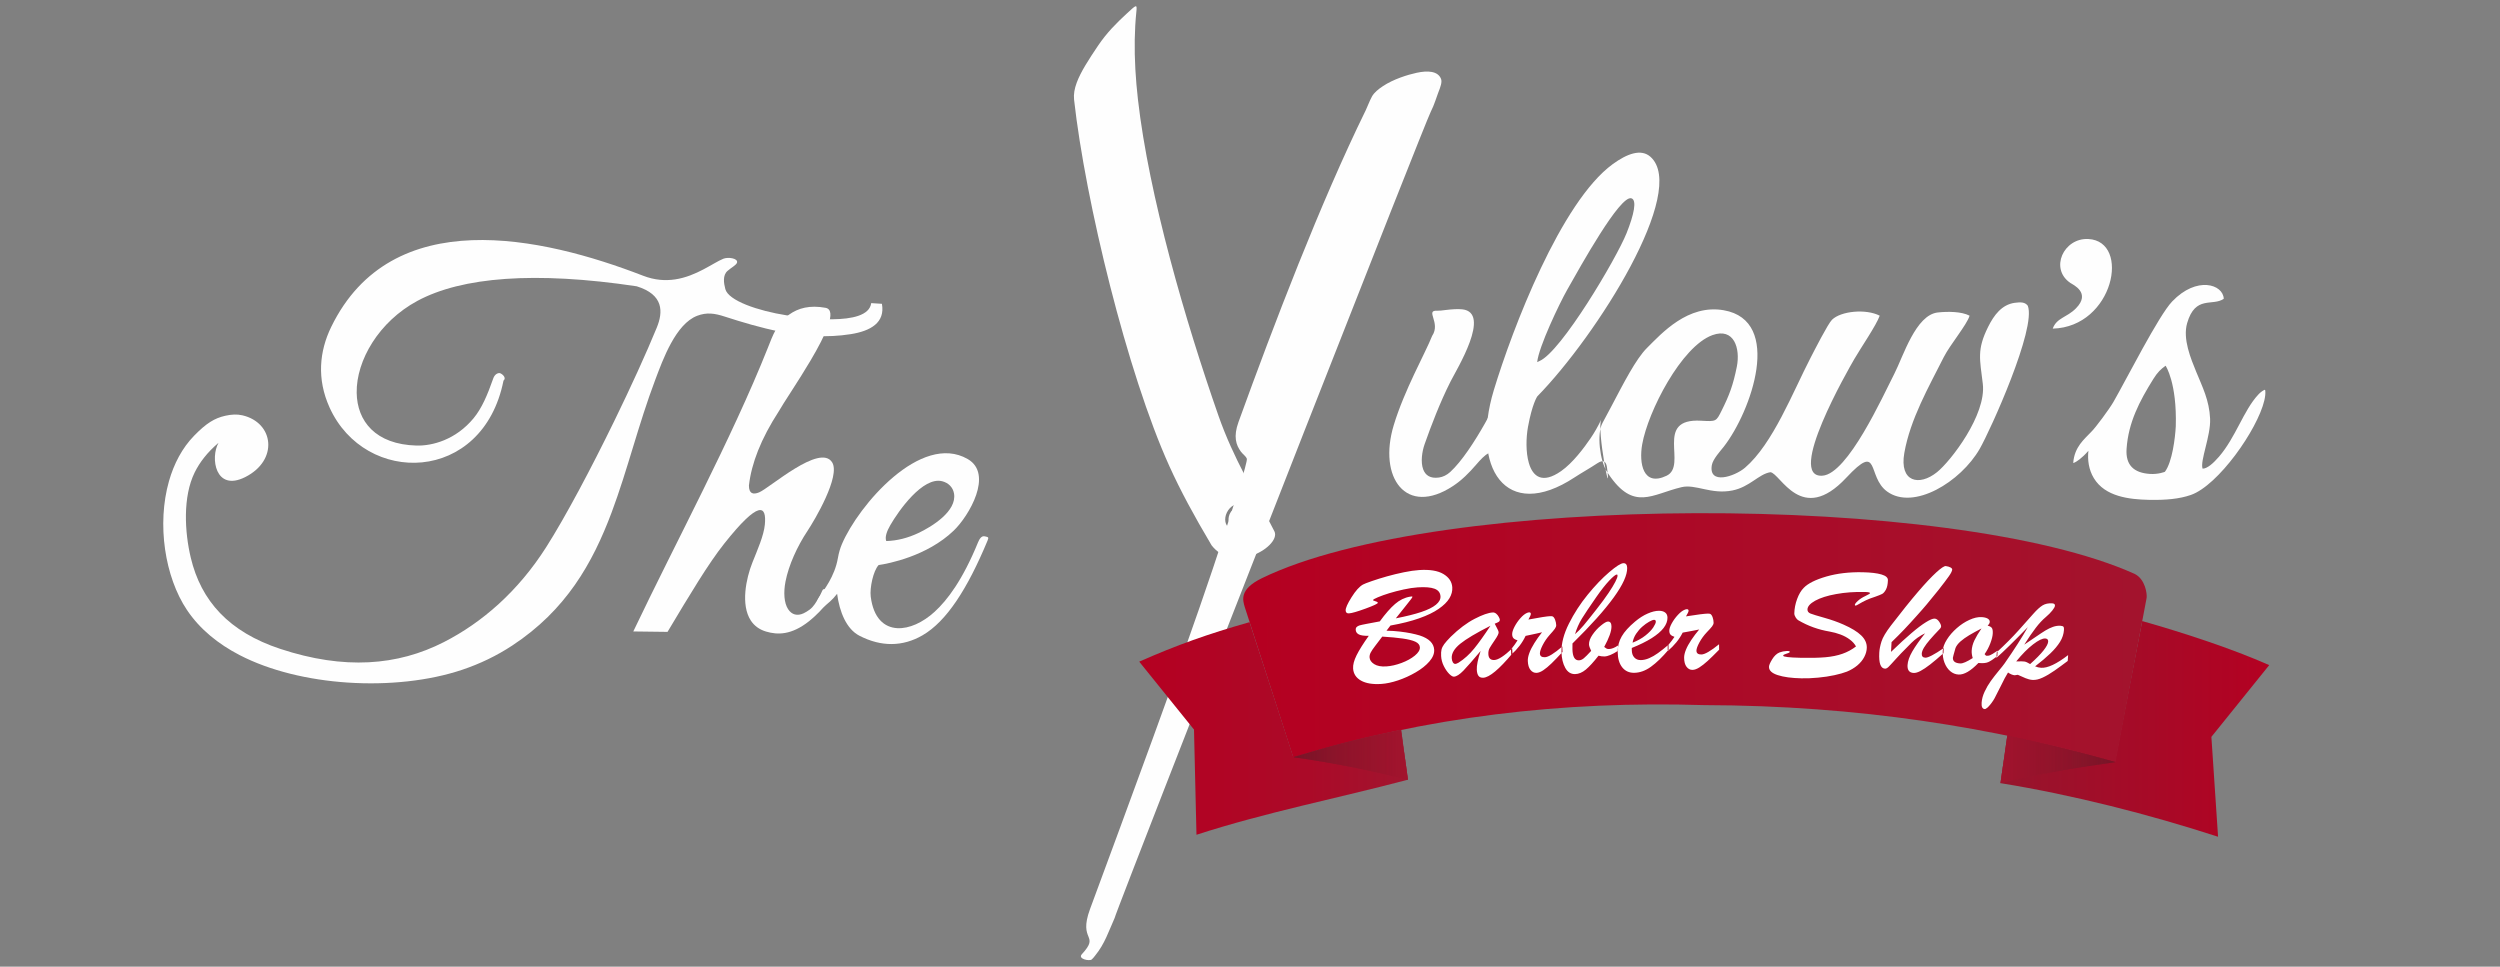 <?xml version="1.0" encoding="UTF-8"?>
<!DOCTYPE svg PUBLIC "-//W3C//DTD SVG 1.1//EN" "http://www.w3.org/Graphics/SVG/1.1/DTD/svg11.dtd">
<!-- Creator: CorelDRAW 2020 (64-Bit) -->
<svg xmlns="http://www.w3.org/2000/svg" xml:space="preserve" width="127mm" height="49.107mm" version="1.1" style="shape-rendering:geometricPrecision; text-rendering:geometricPrecision; image-rendering:optimizeQuality; fill-rule:evenodd; clip-rule:evenodd"
viewBox="0 0 1269.998 491.066"
 xmlns:xlink="http://www.w3.org/1999/xlink"
 xmlns:xodm="http://www.corel.com/coreldraw/odm/2003">
 <rect x="0" y="0" width="1269.998" height="491.066" fill="#808080" stroke="none"/>
 <defs>
  <style type="text/css">
   <![CDATA[
    .fil0 {fill:#FEFEFE}
    .fil62 {fill:#701627}
    .fil61 {fill:#711627}
    .fil60 {fill:#721627}
    .fil59 {fill:#731627}
    .fil58 {fill:#741627}
    .fil57 {fill:#741628}
    .fil56 {fill:#751628}
    .fil55 {fill:#761628}
    .fil54 {fill:#771628}
    .fil53 {fill:#781628}
    .fil52 {fill:#791528}
    .fil51 {fill:#7A1528}
    .fil50 {fill:#7B1528}
    .fil49 {fill:#7C1528}
    .fil48 {fill:#7D1528}
    .fil47 {fill:#7D1529}
    .fil46 {fill:#7E1529}
    .fil45 {fill:#7F1529}
    .fil44 {fill:#801529}
    .fil43 {fill:#811529}
    .fil42 {fill:#821529}
    .fil41 {fill:#831529}
    .fil40 {fill:#841529}
    .fil39 {fill:#851529}
    .fil38 {fill:#85152A}
    .fil37 {fill:#86152A}
    .fil36 {fill:#87152A}
    .fil35 {fill:#88152A}
    .fil34 {fill:#89152A}
    .fil33 {fill:#8A142A}
    .fil32 {fill:#8B142A}
    .fil31 {fill:#8C142A}
    .fil30 {fill:#8D142A}
    .fil29 {fill:#8E142A}
    .fil28 {fill:#8E142B}
    .fil27 {fill:#8F142B}
    .fil26 {fill:#90142B}
    .fil25 {fill:#91142B}
    .fil24 {fill:#92142B}
    .fil23 {fill:#93142B}
    .fil22 {fill:#94142B}
    .fil21 {fill:#95142B}
    .fil20 {fill:#96142B}
    .fil19 {fill:#96142C}
    .fil18 {fill:#97142C}
    .fil17 {fill:#98142C}
    .fil16 {fill:#99142C}
    .fil15 {fill:#9A142C}
    .fil14 {fill:#9B132C}
    .fil13 {fill:#9C132C}
    .fil12 {fill:#9D132C}
    .fil11 {fill:#9E132C}
    .fil10 {fill:#9F132C}
    .fil9 {fill:#9F132D}
    .fil8 {fill:#A0132D}
    .fil7 {fill:#A1132D}
    .fil6 {fill:#A2132D}
    .fil5 {fill:#A3132D}
    .fil3 {fill:white}
    .fil2 {fill:url(#id2)}
    .fil1 {fill:url(#id3)}
    .fil4 {fill:url(#id4)}
   ]]>
  </style>
     <clipPath id="id0">
      <path d="M1016.241 397.838c1.157,-8.039 2.315,-16.078 3.472,-24.117 18.432,3.816 36.761,8.273 54.981,13.412 -21.205,2.962 -41.035,6.408 -58.453,10.705z"/>
     </clipPath>
     <clipPath id="id1">
      <path d="M715.243 396.081c-1.157,-8.039 -2.308,-17.224 -3.465,-25.263 -18.544,3.436 -36.635,8.347 -54.757,13.818 21.205,2.962 40.804,7.148 58.222,11.445z"/>
     </clipPath>
  <linearGradient id="id2" gradientUnits="userSpaceOnUse" x1="631.562" y1="323.912" x2="1090.534" y2="323.912">
   <stop offset="0" style="stop-opacity:1; stop-color:#B50021"/>
   <stop offset="1" style="stop-opacity:1; stop-color:#A3132D"/>
  </linearGradient>
  <linearGradient id="id3" gradientUnits="userSpaceOnUse" x1="1016.241" y1="370.28" x2="1152.762" y2="370.28">
   <stop offset="0" style="stop-opacity:1; stop-color:#96152D"/>
   <stop offset="1" style="stop-opacity:1; stop-color:#B40122"/>
  </linearGradient>
  <linearGradient id="id4" gradientUnits="userSpaceOnUse" x1="578.722" y1="370.058" x2="715.243" y2="370.058">
   <stop offset="0" style="stop-opacity:1; stop-color:#B50021"/>
   <stop offset="0.631" style="stop-opacity:1; stop-color:#AB0A28"/>
   <stop offset="1" style="stop-opacity:1; stop-color:#A1152F"/>
  </linearGradient>
 </defs>
 <g id="Capa_x0020_1">
  <path class="fil0" d="M94.974 309.865c-11.264,-16.804 -15.351,-43.621 -9.125,-65.48 2.511,-8.816 6.7,-16.826 12.771,-23.048 6.222,-6.376 10.349,-8.879 15.756,-10.114 3.133,-0.716 6.013,-0.872 8.735,-0.247 16.071,3.686 18.505,22.839 1.41,31.406 -15.171,7.602 -17.8,-9.889 -13.515,-17.434 -5.742,4.875 -9.594,9.951 -12.12,15.073 -6.077,12.327 -5.09,30.161 -1.993,43.217 5.236,22.078 19.44,37.786 45.472,46.387 32.525,10.748 59.622,8.556 83.104,-3.433 19.493,-9.952 37.744,-25.811 52.043,-48.311 9.802,-15.423 22.828,-40 34.529,-63.985 8.461,-17.344 16.229,-34.379 21.583,-47.418 3.293,-8.019 3.595,-16.809 -10.2,-21.047 -51.691,-7.734 -88.838,-4.726 -111.386,7.414 -19.626,10.568 -31.078,30.291 -30.844,46.65 0.207,14.452 9.534,26.278 30.4,26.848 7.993,0.219 19.939,-2.903 29.034,-13.937 4.099,-4.973 7.004,-11.743 9.937,-20.16 0.79,-2.268 2.466,-2.843 3.315,-2.704 0.907,0.149 3.703,2.257 1.899,3.788 -10.451,52.542 -70.287,53.691 -88.379,13.631 -6.506,-14.405 -5.201,-28.478 0.874,-40.928 30.688,-62.893 107.049,-45.84 158.49,-25.944 5.862,2.267 11.278,2.58 16.191,1.844 10.811,-1.621 19.186,-8.327 24.509,-10.495 2.372,-0.966 7.542,-0.264 6.951,1.958 -0.33,1.243 -2.971,2.565 -4.858,4.241 -2.497,2.218 -1.897,6.127 -1.098,9.194 1.531,5.88 16.445,11.042 31.22,13.366 4.394,0.691 14.145,2.085 23.248,1.99 9.793,-0.102 18.836,-1.928 19.65,-8.207l5.438 0.351c1.735,9.587 -5.799,13.819 -15.786,15.409 -12.187,1.941 -24.179,1.044 -35.952,-1.271 -9.569,-1.883 -18.994,-4.702 -28.261,-7.696 -4.92,-1.59 -8.961,-2.223 -13.832,-0.366 -10.94,4.171 -17.385,22.138 -21.265,32.395 -8.601,22.742 -14.108,45.892 -22.193,67.46 -9.754,26.018 -23.258,49.732 -50.468,67.646 -8.052,5.301 -16.565,9.339 -25.386,12.31 -16.914,5.698 -37.74,7.882 -58.252,6.523 -19.895,-1.318 -39.494,-5.97 -54.943,-13.983 -10.817,-5.611 -20.144,-13.108 -26.703,-22.893z"/>
  <path class="fil0" d="M321.715 320.773l17.39 0.221c11.556,-19.324 20.786,-34.724 28.772,-44.787 17.746,-22.358 21.64,-19.619 20.663,-9.67 -0.552,5.618 -3.707,12.663 -6.337,19.279 -3.194,8.033 -6.002,21.454 -0.792,29.406 1.679,2.563 4.191,4.558 7.791,5.621 5.816,1.718 12.831,1.833 21.811,-5.278 3.326,-2.634 6.922,-6.259 10.826,-11.161 2.015,-2.738 0.447,-3.487 -1.021,-4.237 -1.353,-0.692 -2.516,-1.557 -3.107,-0.089 -0.907,2.058 -1.372,2.948 -2.012,3.981 -1.046,1.688 -2.314,4.109 -4.445,5.666 -1.008,0.736 -2.049,1.374 -3.039,1.837 -3.069,1.436 -5.953,0.841 -7.873,-2.132 -2.027,-3.136 -2.385,-8.417 -1.308,-13.994 1.611,-8.347 5.987,-17.93 11.15,-25.704 3.655,-5.502 16.941,-27.924 12.53,-34.89 -3.093,-4.886 -11.055,-1.59 -18.904,3.192 -7.84,4.776 -15.565,11.034 -18.211,12.101 -3.07,1.239 -5.123,0.653 -5.143,-3.474 0.647,-5.759 2.214,-11.678 4.624,-17.744 2.568,-6.463 6.094,-13.093 10.483,-19.873 2.459,-4.375 9.921,-15.265 16.27,-26.023 7.59,-12.86 13.589,-25.53 7.55,-26.653 -7.985,-1.485 -13.912,0.119 -18.588,3.5 -6.199,4.481 -8.126,10.29 -10.85,17.129 -18.263,45.861 -46.561,98.287 -68.23,143.776z"/>
  <path class="fil0" d="M496.892 275.385c-7.827,19.168 -15.601,29.462 -22.123,35.417 -5.984,5.464 -12.965,8.637 -18.942,8.304 -6.697,-0.372 -12.134,-5.147 -13.495,-16.032 -0.552,-4.413 1.26,-13.059 4,-16.028 4.882,-0.714 24.518,-4.414 38.155,-17.496 7.777,-7.461 20.263,-28.757 7.117,-36.351 -23.746,-13.717 -55.59,23.598 -63.931,43.253 -0.845,1.992 -1.564,4.369 -2.017,7.004 -1.645,9.564 -7.225,16.278 -9.805,20.344 -1.026,1.618 -2.603,6.836 0.638,5.659 0.576,-0.208 1.319,-0.667 2.277,-1.468 1.53,-1.278 3.913,-2.997 6.486,-6.34 1.233,9.296 4.77,17.908 11.324,21.294 11.212,5.791 22.083,5.541 32.02,-0.191 12.196,-7.036 22.839,-23.522 33.096,-48.183 0.743,-1.787 0.296,-1.719 -1.499,-2.131 -1.562,-0.358 -2.654,1.36 -3.301,2.945zm-46.682 -0.541c-0.759,-2.012 0.256,-4.93 2.067,-8.071 4.163,-7.221 16.481,-24.797 26.352,-22.308 3.083,0.777 5.461,3.018 6.013,6.23 1.551,9.021 -11.299,16.857 -18.078,20.063 -5.386,2.547 -10.932,3.955 -16.354,4.086z"/>
  <path class="fil0" d="M1042.778 166.941c30.999,-0.854 39.808,-44.369 18.117,-45.523 -12.536,-0.667 -19.838,15.064 -9.149,22.314 1.312,0.889 10.63,4.994 2.835,12.903 -4.683,4.75 -9.77,4.727 -11.803,10.306zm-225.616 73.939c12.793,18.992 22.065,10.138 37.051,6.602 7.198,-1.7 15.015,3.827 25.788,1.684 8.893,-1.767 13.449,-8.38 19.37,-9.29 5.125,0.557 15.742,27.191 38.513,2.832 17.425,-18.642 10.311,-0.605 20.783,6.991 13.434,9.745 37.374,-4.908 47.024,-21.685 5.442,-9.464 28.896,-61.347 24.424,-72.698 -1.347,-1.795 -3.408,-1.951 -6.695,-1.481 -6.497,0.93 -10.465,6.175 -13.489,12.282 -5.734,11.578 -4.178,16.248 -2.663,28.873 1.887,15.718 -16.281,39.255 -23.264,44.87 -9.117,7.333 -19.196,4.986 -16.612,-9.742 3.015,-17.197 12.399,-33.542 20.033,-48.678 3.201,-6.346 11.773,-16.461 13.126,-21.073 -4.188,-2.203 -11.181,-2.159 -16.109,-1.641 -11.251,1.181 -17.58,22.273 -22.097,31.096 -5.9,11.527 -23.66,50.89 -36.515,51.824 -18.719,1.36 13.058,-53.885 16.175,-59.27 3.3,-5.702 11.149,-17.088 12.891,-22.009 -6.974,-3.605 -19.731,-2.383 -24.244,2.073 -2.063,2.038 -8.873,15.437 -10.837,19.226 -8.939,17.243 -19.186,43.874 -33.4,55.972 -5.156,4.387 -18.508,8.881 -16.808,-1.323 0.518,-3.104 4.508,-7.381 6.088,-9.414 13.894,-17.867 30.293,-64.033 -0.068,-69.306 -18.119,-3.148 -31.421,11.654 -38.941,19.138 -5.647,5.619 -11.78,17.692 -18.302,30.059 -1.407,2.669 -2.832,5.352 -4.274,7.987 -3.13,5.666 -1.258,19.386 2.117,24.684 0.256,0.402 0.563,0.865 0.935,1.417zm52.725 -70.633c11.085,-4.019 14.257,6.845 12.425,16.003 -1.863,9.322 -3.84,14.582 -7.728,22.337 -2.791,5.564 -2.682,5.579 -10.436,5.135 -24.223,-1.391 -6.62,22.729 -17.525,27.947 -11.97,5.73 -14.076,-6.304 -12.396,-15.913 2.924,-16.72 19.96,-49.815 35.66,-55.509zm277.225 30.306c-7.366,7.944 -11.395,21.633 -19.887,31.477 -2.964,3.435 -6.02,6.068 -8.311,6.049 -1.408,-3.862 4.185,-16.613 3.818,-25.33 -0.396,-9.394 -3.954,-16.277 -7.05,-23.856 -2.733,-6.689 -6.938,-16.696 -4.617,-24.732 4.153,-14.379 12.974,-8.402 18.601,-12.385 -0.283,-7.338 -13.692,-11.717 -26.195,1.353 -6.9,7.214 -23.249,39.59 -29.855,51.068 -2.049,3.561 -9.094,13.125 -11.267,15.186 -3.535,3.781 -8.526,7.566 -9.158,15.806 0,0 0.213,0.008 0.706,-0.224 0.948,-0.445 3.537,-1.974 7.014,-5.96 -0.511,4.527 0.137,9.558 2.743,13.87 5.696,9.427 17.951,10.831 28.056,11.045 8.355,0.177 15.375,-0.432 21.252,-2.486 13.886,-4.851 33.809,-33.14 37.311,-47.992 0.438,-1.855 0.618,-3.5 0.501,-4.863 -0.055,-0.613 -0.223,-0.649 -0.616,-0.438 -1.231,0.661 -2.094,1.384 -3.046,2.412zm-41.817 15.984c-0.301,5.824 -1.765,18.135 -5.535,23.137 0,0 -3.276,1.368 -7.636,1.075 -8.147,-0.548 -12.387,-4.467 -11.828,-12.736 0.906,-13.397 6.523,-24.135 13.58,-35.467 2.184,-3.507 3.85,-5.039 6.25,-6.763 0,0 5.815,8.614 5.169,30.754zm-279.049 -97.974c3.817,-9.528 5.429,-16.994 2.467,-17.835 -5.792,-1.643 -25.864,34.641 -32.547,46.425 -4.009,7.069 -14.499,29.054 -15.276,36.809 0.242,-0.166 0.644,-0.331 1.108,-0.525 11.108,-4.646 39.205,-52.285 44.248,-64.874zm-9.867 119.119c-0.379,-3.03 -1.611,-4.559 -4.998,-2.308 -3.927,2.609 -8.031,4.858 -11.507,7.143 -35.073,23.054 -52.871,-5.129 -41.032,-44.267 9.464,-31.29 34.128,-95.696 60.408,-114.861 7.278,-5.308 14.414,-7.985 19.185,-3.735 19.243,17.135 -27.062,90.601 -57.494,121.718 0,0 -2.564,3.603 -4.722,15.47 -0.988,5.431 -1.174,12.891 0.453,18.417 2.014,6.845 6.812,10.721 16.322,4.096 6.036,-4.207 11.741,-11.917 15.026,-16.726 1.915,-2.804 3.733,-5.959 5.462,-9.63 -2.539,4.924 5.322,44.047 2.897,24.683z"/>
  <path class="fil0" d="M764.218 195.497l-8.05 34.755c-1.915,0.908 -4.231,3.415 -6.165,5.672 -3.824,4.463 -7.504,8.094 -11.902,10.987 -23.835,15.666 -38.129,-4.311 -30.084,-30.906 5.451,-18.021 16.022,-36.542 19.513,-45.375 4.548,-6.773 -3.854,-13.153 2.642,-12.785 1.005,0.057 2.463,-0.148 4.099,-0.348 3.495,-0.427 6.335,-0.602 8.579,-0.356 14.949,1.641 -2.822,30.432 -5.937,36.596 -5.408,10.701 -9.913,22.582 -13.198,31.886 -1.316,3.728 -2.126,9.127 -0.717,12.854 1.088,2.877 3.498,4.756 8.019,4.102 1.968,-0.284 3.969,-1.223 5.711,-2.822 11.733,-10.776 25.906,-39.935 27.49,-44.26z"/>
  <path class="fil0" d="M566.232 466.356c-0.122,0.032 3.238,-8.788 9.063,-23.857 33.455,-86.528 148.195,-379.138 151.503,-385.673 1.944,-3.839 2.782,-7.112 3.774,-9.619 1.23,-3.109 2.106,-5.542 1.465,-7.149 -1.586,-3.976 -6.661,-4.314 -12.376,-3.084 -4.71,1.013 -11.911,3.309 -17.101,6.755 -2.336,1.551 -4.478,3.271 -5.591,5.274 -1.28,2.308 -2.303,5.228 -3.139,6.932 -23.057,47.04 -46.682,108.804 -64.659,158.415 -2.712,7.484 -1.259,11.703 1.196,15.072 0.921,1.263 2.39,2.16 3.017,3.56 0.634,1.415 -7.367,26.431 -17.291,55.984 -16.486,49.097 -44.47,124.375 -62.355,172.838 -6.2,16.799 5.356,12.608 -4.165,22.949 -2.207,2.398 3.858,3.615 5.021,2.662 0.669,-0.548 1.091,-1.18 1.837,-2.097 4.797,-5.902 6.712,-12.065 9.801,-18.962z"/>
  <path class="fil0" d="M545.626 50.594c-0.298,-2.704 0.222,-5.562 1.354,-8.62 2.033,-5.499 6.038,-11.646 10.789,-18.712 4.541,-6.75 9.567,-11.689 14.446,-16.202 5.124,-4.74 5.475,-5.18 5.054,-1.094 -0.476,4.624 -0.742,9.359 -0.822,14.182 -0.162,9.808 0.446,19.984 1.621,30.34 5.553,48.933 24.14,112.717 40.855,160.537 7.754,22.184 18.025,38.286 28.47,58.886 2.008,3.961 -4.442,10.354 -12.578,12.683 -6.521,1.866 -14.127,1.123 -19.33,-5.574 -9.075,-15.293 -15.842,-27.844 -21.453,-40.231 -21.378,-47.186 -42.708,-134.733 -48.406,-186.195zm84.12 207.564c1.302,0.707 1.288,2.427 0.698,4.114 -0.586,1.669 -1.739,3.307 -2.742,3.894 -0.703,0.412 -1.419,0.499 -2.072,0.334 -1.393,-0.35 -2.053,-2.461 -1.057,-5.103 0.997,-2.642 3.714,-4.032 5.173,-3.239zm0.714 -1.824c2.253,1.029 2.78,4.516 1.176,7.787 -1.605,3.273 -4.733,5.091 -6.986,4.062 -2.253,-1.028 -2.992,-4.578 -1.388,-7.851 1.604,-3.271 4.944,-5.027 7.198,-3.998z"/>
  <g id="_2201728262304">
   <path class="fil1" d="M1123.383 374.326l3.392 50.741c-35.05,-11.381 -73.752,-21.278 -110.534,-27.229l3.594 -24.964 54.628 13.519 13.784 -70.899c21.232,6.028 45.344,13.926 64.515,22.381l-29.379 36.451z"/>
   <path class="fil2" d="M656.996 384.824l-24.642 -76.392c-1.103,-3.634 -2.794,-9.104 8.621,-14.676 89.273,-43.578 351.06,-43.846 443.49,-2.19 5.323,2.687 6.305,10.052 6.025,12.135l-15.796 83.432c-61.991,-17.526 -130.142,-28.726 -209,-28.934 -72.205,-2.229 -141.34,5.971 -208.698,26.625z"/>
   <path class="fil3" d="M706.341 317.775l-1.994 2.618c2.528,0.049 4.814,0.198 6.816,0.451 2.015,0.237 3.888,0.526 5.604,0.868 1.717,0.356 3.23,0.725 4.542,1.135 4.614,1.526 7.025,3.916 7.248,7.155 0.136,1.986 -0.661,3.975 -2.404,5.998 -1.743,2.022 -4.067,3.869 -6.957,5.542 -2.89,1.686 -5.89,3.04 -8.983,4.088 -3.11,1.036 -5.957,1.644 -8.542,1.812 -4.314,0.279 -7.723,-0.279 -10.241,-1.672 -2.518,-1.407 -3.87,-3.456 -4.055,-6.146 -0.129,-1.872 0.46,-4.117 1.754,-6.733 1.307,-2.63 3.371,-5.932 6.192,-9.891 -2.332,0.037 -3.997,-0.195 -4.994,-0.696 -0.998,-0.501 -1.546,-1.258 -1.617,-2.286 -0.043,-0.634 0.113,-1.125 0.454,-1.472 0.354,-0.362 0.831,-0.634 1.445,-0.829 0.615,-0.181 1.793,-0.455 3.55,-0.781 1.771,-0.341 4.018,-0.769 6.785,-1.273 2.84,-3.89 5.423,-6.844 7.751,-8.847 2.327,-2.018 4.882,-3.258 7.666,-3.721 0.231,-0.043 0.477,-0.073 0.738,-0.09 0.276,-0.018 0.412,0.044 0.421,0.185 0.012,0.169 -0.277,0.626 -0.867,1.386 -0.59,0.759 -1.543,1.967 -2.872,3.637 -1.316,1.655 -2.888,3.624 -4.7,5.905 5.283,-1.035 9.586,-2.105 12.923,-3.226 3.324,-1.106 5.806,-2.342 7.45,-3.693 1.643,-1.351 2.419,-2.787 2.316,-4.294 -0.127,-1.845 -1.134,-3.123 -3.036,-3.835 -1.902,-0.711 -4.762,-0.937 -8.554,-0.692 -2.106,0.137 -4.488,0.503 -7.176,1.087 -2.674,0.583 -5.095,1.22 -7.267,1.884 -2.158,0.663 -4.08,1.353 -5.753,2.055 -1.674,0.703 -2.502,1.181 -2.482,1.462 0.006,0.085 0.098,0.164 0.279,0.237 1.413,0.404 2.139,0.767 2.162,1.105 0.03,0.436 -2.033,1.418 -6.202,2.947 -4.17,1.528 -6.988,2.347 -8.469,2.443 -1.046,0.068 -1.604,-0.406 -1.675,-1.434 -0.083,-1.211 0.914,-3.468 2.979,-6.755 2.063,-3.302 4.002,-5.45 5.815,-6.459 0.632,-0.352 2.124,-0.929 4.461,-1.745 2.336,-0.816 4.908,-1.605 7.713,-2.408 2.805,-0.79 5.675,-1.485 8.596,-2.084 2.92,-0.599 5.52,-0.979 7.801,-1.127 5.359,-0.346 9.447,0.323 12.277,2.007 2.815,1.685 4.325,3.922 4.519,6.738 0.131,1.901 -0.353,3.771 -1.467,5.611 -1.113,1.84 -2.931,3.627 -5.438,5.359 -2.492,1.746 -5.796,3.345 -9.912,4.8 -4.102,1.453 -8.964,2.673 -14.6,3.674zm-4.151 5.615c-1.35,1.799 -2.568,3.391 -3.626,4.761 -1.058,1.384 -1.813,2.493 -2.251,3.342 -0.438,0.835 -0.629,1.667 -0.572,2.498 0.091,1.324 0.869,2.448 2.348,3.385 1.48,0.937 3.535,1.327 6.179,1.156 2.44,-0.158 5.011,-0.748 7.713,-1.758 2.717,-1.024 4.966,-2.258 6.761,-3.732 1.796,-1.474 2.647,-2.887 2.552,-4.267 -0.081,-1.183 -0.846,-2.11 -2.293,-2.794 -1.432,-0.672 -3.6,-1.21 -6.473,-1.619 -2.887,-0.407 -6.324,-0.736 -10.338,-0.972zm34.797 0.07c4.116,-4.022 8.153,-7.05 12.125,-9.1 3.958,-2.05 7.049,-3.123 9.259,-3.233 0.596,-0.03 1.161,0.182 1.71,0.635 0.535,0.454 0.972,0.997 1.296,1.617 0.339,0.619 0.509,1.077 0.526,1.387 0.026,0.493 -0.158,0.87 -0.538,1.115 -0.38,0.259 -1.063,0.576 -2.049,0.95 0.228,0.441 0.519,0.992 0.861,1.667 0.356,0.661 0.619,1.213 0.816,1.627 0.198,0.428 0.29,0.791 0.308,1.129 0.035,0.663 -0.583,1.923 -1.868,3.796 -1.271,1.873 -2.174,3.247 -2.681,4.134 -0.506,0.887 -0.727,1.944 -0.661,3.185 0.108,2.029 1.122,3.01 3.056,2.913 1.991,-0.099 5.007,-2.059 9.045,-5.879l0.134 2.509c-6.77,8.097 -11.711,12.217 -14.808,12.372 -1.119,0.056 -1.923,-0.257 -2.44,-0.938 -0.503,-0.682 -0.791,-1.699 -0.864,-3.08 -0.116,-2.171 0.531,-5.355 1.94,-9.566 -3.921,4.662 -6.82,7.987 -8.74,9.977 -1.921,1.975 -3.528,3.003 -4.837,3.068 -0.625,0.031 -1.423,-0.452 -2.424,-1.447 -0.986,-1.011 -1.887,-2.323 -2.703,-3.949 -0.815,-1.627 -1.271,-3.343 -1.365,-5.119 -0.069,-1.296 0.004,-2.388 0.205,-3.26 0.215,-0.887 0.662,-1.8 1.356,-2.739 0.693,-0.953 1.806,-2.21 3.341,-3.771zm20.17 -5.574c-7.211,3.654 -12.326,6.694 -15.345,9.134 -3.018,2.455 -4.463,4.887 -4.334,7.311 0.047,0.874 0.246,1.599 0.581,2.148 0.35,0.548 0.787,0.808 1.325,0.781 0.319,-0.016 0.861,-0.241 1.626,-0.66 2.89,-1.855 5.504,-4.219 7.83,-7.091 2.326,-2.858 5.107,-6.742 8.317,-11.623zm10.525 14.728l-0.102 -2.694c1.461,-1.818 2.568,-3.354 3.321,-4.624 -0.928,-0.277 -1.596,-0.621 -2.021,-1.058 -0.438,-0.422 -0.667,-1.077 -0.7,-1.952 -0.038,-1.001 0.351,-2.272 1.137,-3.811 0.801,-1.554 1.794,-3.016 2.995,-4.386 1.201,-1.37 2.304,-2.257 3.307,-2.688 0.401,-0.198 0.775,-0.31 1.153,-0.324 0.568,-0.02 0.868,0.224 0.889,0.759 0.017,0.466 -0.398,1.427 -1.231,2.897 5.829,-1.097 9.508,-1.666 11.05,-1.721 0.596,-0.021 1.006,0.021 1.243,0.125 0.489,0.223 0.904,0.787 1.259,1.693 0.34,0.906 0.534,1.803 0.569,2.719 0.022,0.579 -0.217,1.209 -0.715,1.904 -0.498,0.696 -1.362,1.715 -2.594,3.058 -1.453,1.634 -2.639,3.385 -3.602,5.269 -0.948,1.884 -1.405,3.299 -1.369,4.23 0.049,1.297 0.902,1.916 2.546,1.858 1.732,-0.062 4.678,-1.876 8.84,-5.456l0.105 2.779c-2.281,2.468 -4.158,4.427 -5.634,5.85 -1.49,1.437 -2.86,2.573 -4.138,3.438 -1.279,0.85 -2.427,1.301 -3.46,1.337 -1.193,0.043 -2.203,-0.458 -3.043,-1.487 -0.84,-1.029 -1.291,-2.553 -1.367,-4.556 -0.045,-1.184 0.224,-2.55 0.792,-4.081 0.568,-1.546 1.423,-3.214 2.563,-5.034 1.14,-1.82 2.426,-3.646 3.872,-5.463 -0.794,0.198 -1.675,0.399 -2.672,0.618 -0.982,0.219 -2.023,0.439 -3.135,0.677 -1.099,0.222 -1.951,0.408 -2.544,0.542 -1.63,3.49 -4.073,6.684 -7.314,9.582zm54.236 -4.701l0.061 2.681c-2.913,1.883 -5.236,2.85 -6.938,2.886 -0.946,0.021 -1.94,-0.114 -2.994,-0.387 -2.491,3.187 -4.636,5.533 -6.437,7.04 -1.801,1.492 -3.618,2.265 -5.466,2.304 -2.125,0.046 -3.794,-1.006 -4.993,-3.154 -1.2,-2.163 -1.843,-4.845 -1.916,-8.063 -0.099,-4.388 1.161,-9.186 3.765,-14.408 2.619,-5.223 5.799,-10.133 9.539,-14.716 3.755,-4.597 7.396,-8.402 10.939,-11.428 3.542,-3.026 5.954,-4.545 7.235,-4.572 1.222,-0.026 1.852,0.779 1.889,2.402 0.163,7.21 -9.099,20.014 -27.786,38.383 -0.047,0.495 -0.054,1.469 -0.021,2.936 0.086,3.796 1.177,5.679 3.273,5.634 0.829,-0.018 1.652,-0.36 2.481,-1.027 0.815,-0.667 2.068,-1.922 3.758,-3.779 -0.718,-1.481 -1.077,-2.574 -1.094,-3.294 -0.034,-1.51 0.57,-3.16 1.81,-4.951 1.241,-1.791 2.662,-3.346 4.278,-4.651 1.601,-1.319 2.779,-1.993 3.522,-2.009 1.164,-0.025 1.765,0.781 1.802,2.404 0.028,1.241 -0.273,2.73 -0.904,4.48 -0.63,1.75 -1.56,3.76 -2.79,6.017 0.489,0.37 0.888,0.644 1.169,0.822 0.295,0.177 0.719,0.253 1.287,0.241 1.31,-0.028 2.825,-0.625 4.531,-1.791zm-21.811 -5.747c1.456,-1.259 2.908,-2.758 4.368,-4.483 1.446,-1.725 3.571,-4.368 6.359,-7.928 2.689,-3.417 4.794,-6.271 6.315,-8.548 1.535,-2.278 2.672,-4.165 3.439,-5.664 0.766,-1.513 1.136,-2.537 1.124,-3.087 -0.01,-0.41 -0.131,-0.619 -0.349,-0.614 -0.626,0.013 -1.913,1.043 -3.847,3.075 -1.92,2.045 -4.114,4.817 -6.568,8.342 -3.384,4.871 -5.834,8.538 -7.352,10.984 -1.502,2.46 -2.665,5.096 -3.489,7.923zm28.829 6.995l0.008 1.03c0.012,1.623 0.429,2.89 1.266,3.788 0.836,0.911 1.917,1.355 3.256,1.346 1.383,-0.01 2.837,-0.331 4.317,-0.977 1.494,-0.645 2.973,-1.503 4.435,-2.557 1.477,-1.055 3.271,-2.479 5.383,-4.259l0.02 2.527c-3.175,3.762 -6.167,6.663 -8.976,8.673 -2.794,2.01 -5.64,3.032 -8.551,3.052 -2.519,0.018 -4.535,-0.913 -6.034,-2.808 -1.484,-1.895 -2.246,-4.486 -2.271,-7.803 -0.022,-2.893 0.657,-5.523 2.036,-7.89 1.366,-2.367 3.618,-4.867 6.757,-7.5 2.156,-1.808 4.285,-3.178 6.418,-4.096 2.119,-0.933 4.022,-1.398 5.696,-1.409 1.34,-0.01 2.405,0.279 3.181,0.866 0.79,0.587 1.19,1.474 1.199,2.659 0.013,1.736 -0.644,3.477 -1.97,5.208 -1.326,1.731 -3.351,3.454 -6.075,5.181 -2.739,1.713 -6.104,3.374 -10.095,4.969zm0.402 -2.685c2.555,-0.992 4.729,-2.207 6.538,-3.645 1.809,-1.439 3.138,-2.831 4.001,-4.136 0.849,-1.318 1.279,-2.281 1.274,-2.888 -0.005,-0.635 -0.298,-0.944 -0.895,-0.939 -0.524,0.003 -1.351,0.32 -2.497,0.963 -1.145,0.643 -2.303,1.484 -3.475,2.509 -1.171,1.024 -2.21,2.231 -3.146,3.621 -0.921,1.376 -1.521,2.89 -1.8,4.515zm17.851 4.263l-0.02 -2.696c1.515,-1.774 2.668,-3.279 3.459,-4.526 -0.919,-0.304 -1.577,-0.667 -1.988,-1.115 -0.425,-0.435 -0.634,-1.097 -0.641,-1.972 -0.007,-1.002 0.42,-2.261 1.253,-3.777 0.847,-1.53 1.885,-2.963 3.127,-4.299 1.241,-1.335 2.371,-2.19 3.387,-2.592 0.406,-0.187 0.784,-0.288 1.162,-0.291 0.568,-0.004 0.861,0.248 0.865,0.784 0.003,0.466 -0.441,1.415 -1.318,2.861 5.86,-0.931 9.554,-1.395 11.097,-1.406 0.597,-0.004 1.005,0.05 1.239,0.161 0.482,0.236 0.879,0.812 1.207,1.727 0.312,0.916 0.479,1.818 0.486,2.735 0.004,0.579 -0.253,1.201 -0.772,1.883 -0.519,0.681 -1.414,1.675 -2.685,2.983 -1.502,1.591 -2.741,3.308 -3.761,5.164 -1.005,1.856 -1.504,3.257 -1.497,4.188 0.01,1.298 0.845,1.942 2.49,1.93 1.732,-0.012 4.732,-1.741 9.001,-5.201l0.021 2.78c-2.355,2.402 -4.291,4.307 -5.81,5.687 -1.532,1.394 -2.936,2.491 -4.24,3.318 -1.304,0.814 -2.466,1.232 -3.499,1.239 -1.194,0.008 -2.188,-0.521 -2.997,-1.574 -0.808,-1.052 -1.213,-2.588 -1.228,-4.592 -0.009,-1.186 0.301,-2.543 0.916,-4.057 0.614,-1.529 1.519,-3.173 2.714,-4.959 1.195,-1.787 2.535,-3.575 4.036,-5.35 -0.8,0.175 -1.686,0.351 -2.689,0.541 -0.989,0.191 -2.036,0.382 -3.155,0.587 -1.105,0.192 -1.963,0.353 -2.559,0.47 -1.735,3.442 -4.274,6.565 -7.601,9.369z"/>
   <path class="fil3" d="M942.842 328.391c-0.685,-1.285 -1.721,-2.451 -3.125,-3.497 -1.388,-1.046 -2.971,-1.899 -4.732,-2.557 -1.762,-0.659 -3.614,-1.164 -5.529,-1.501 -5.715,-0.955 -11.03,-2.861 -15.944,-5.761 -0.418,-0.221 -0.858,-0.696 -1.322,-1.426 -0.464,-0.73 -0.696,-1.426 -0.681,-2.089 0.055,-2.413 0.532,-4.845 1.417,-7.255 0.899,-2.423 2.005,-4.305 3.346,-5.66 2.148,-2.241 5.977,-4.164 11.488,-5.769 5.511,-1.591 11.687,-2.32 18.542,-2.174 4.09,0.087 7.241,0.465 9.469,1.119 2.213,0.654 3.312,1.609 3.284,2.879 -0.047,2.075 -0.39,3.677 -0.997,4.793 -0.608,1.116 -1.251,1.851 -1.914,2.218 -0.678,0.353 -1.869,0.835 -3.557,1.435 -1.804,0.568 -3.375,1.17 -4.715,1.805 -1.339,0.635 -2.474,1.246 -3.434,1.833 -0.945,0.587 -1.534,0.87 -1.767,0.866 -0.277,-0.006 -0.419,-0.122 -0.415,-0.334 0.011,-0.48 0.522,-1.175 1.562,-2.098 1.026,-0.938 2.297,-1.744 3.783,-2.433 1.59,-0.756 2.373,-1.248 2.378,-1.474 0.008,-0.352 -0.847,-0.554 -2.579,-0.591 -5.268,-0.112 -10.125,0.236 -14.614,1.058 -4.488,0.808 -8.023,1.933 -10.633,3.359 -2.61,1.441 -3.925,2.924 -3.96,4.462 -0.022,0.973 0.501,1.662 1.555,2.08 1.053,0.417 3.396,1.145 7.013,2.154 3.603,1.008 6.839,2.164 9.679,3.424 4.08,1.796 7.096,3.639 9.048,5.529 1.952,1.891 2.895,3.972 2.843,6.258 -0.036,1.567 -0.464,3.139 -1.286,4.702 -0.807,1.564 -1.99,2.993 -3.519,4.287 -1.544,1.28 -3.3,2.33 -5.284,3.149 -1.69,0.655 -3.815,1.26 -6.361,1.812 -2.561,0.553 -5.322,0.974 -8.299,1.249 -2.977,0.29 -5.819,0.399 -8.511,0.341 -4.978,-0.106 -8.97,-0.642 -11.976,-1.624 -3.007,-0.968 -4.49,-2.383 -4.448,-4.231 0.019,-0.818 0.557,-2.092 1.63,-3.819 1.059,-1.728 2.294,-2.888 3.705,-3.465 1.233,-0.439 2.418,-0.682 3.555,-0.729 1.136,-0.046 1.701,0.093 1.693,0.432 -0.002,0.084 -0.047,0.168 -0.136,0.251 -0.089,0.069 -0.178,0.137 -0.296,0.191 -0.118,0.054 -0.235,0.108 -0.353,0.162 -0.573,0.214 -1.028,0.373 -1.395,0.493 -0.351,0.105 -0.645,0.226 -0.852,0.349 -0.221,0.122 -0.327,0.289 -0.332,0.501 -0.013,0.578 2.92,0.937 8.8,1.062 5.109,0.109 9.304,0.015 12.573,-0.268 3.282,-0.283 6.179,-0.871 8.703,-1.763 2.51,-0.878 4.825,-2.128 6.9,-3.735zm44.575 0.839l-0.139 2.607c-2.602,2.329 -4.845,4.224 -6.731,5.698 -1.886,1.46 -3.519,2.565 -4.914,3.301 -1.395,0.736 -2.55,1.074 -3.495,1.027 -2.209,-0.111 -3.247,-1.435 -3.112,-3.972 0.109,-2.044 0.918,-4.363 2.442,-6.986 1.524,-2.609 3.684,-5.681 6.466,-9.188 -1.316,0.627 -2.565,1.356 -3.746,2.187 -1.197,0.845 -2.25,1.725 -3.189,2.667 -0.938,0.928 -1.71,1.723 -2.342,2.384 -1.954,1.923 -3.852,3.892 -5.665,5.921 -1.813,2.015 -3.035,3.339 -3.665,3.943 -0.63,0.605 -1.213,0.886 -1.751,0.859 -2.225,-0.111 -3.189,-2.802 -2.907,-8.101 0.092,-1.734 0.47,-3.623 1.119,-5.696 0.649,-2.059 2.251,-4.763 4.789,-8.085 5.356,-6.967 9.915,-12.647 13.692,-17.051 3.776,-4.404 6.898,-7.724 9.349,-9.962 2.452,-2.237 4.069,-3.315 4.865,-3.219 0.984,0.134 1.773,0.372 2.368,0.698 0.595,0.327 0.882,0.694 0.861,1.075 -0.036,0.691 -0.577,1.808 -1.65,3.337 -1.058,1.53 -2.875,3.913 -5.424,7.163 -2.776,3.408 -4.741,5.811 -5.894,7.209 -1.153,1.384 -2.876,3.361 -5.169,5.903 -2.278,2.557 -4.367,4.827 -6.251,6.81 -1.884,1.983 -4.025,4.137 -6.422,6.448l-0.263 4.947c4.026,-3.896 7.491,-7.087 10.406,-9.555 2.916,-2.483 5.377,-4.338 7.381,-5.567 2.005,-1.242 3.45,-1.834 4.366,-1.788 0.843,0.042 1.617,0.576 2.306,1.585 0.69,1.01 1.011,1.831 0.978,2.452 -0.015,0.282 -0.179,0.613 -0.477,1.007 -2.176,2.266 -3.908,4.144 -5.198,5.648 -1.289,1.49 -2.294,2.839 -3.013,4.018 -0.719,1.193 -1.095,2.235 -1.142,3.108 -0.069,1.297 0.536,1.978 1.816,2.042 1.366,0.068 4.485,-1.557 9.355,-4.874zm27.379 1.299l-0.147 2.762c-1.963,1.556 -3.519,2.58 -4.683,3.087 -1.163,0.493 -2.803,0.623 -4.934,0.403 -3.904,4.059 -7.274,6.024 -10.08,5.884 -1.599,-0.08 -3.011,-0.66 -4.265,-1.74 -1.254,-1.094 -2.227,-2.528 -2.904,-4.328 -0.691,-1.801 -0.979,-3.794 -0.863,-5.965 0.093,-1.762 0.794,-3.691 2.114,-5.773 1.321,-2.082 2.998,-4.005 5.016,-5.77 2.003,-1.765 4.133,-3.156 6.389,-4.188 2.241,-1.033 4.308,-1.509 6.168,-1.416 1.338,0.067 2.374,0.317 3.124,0.75 0.748,0.447 1.097,1.016 1.059,1.735 -0.029,0.55 -0.383,1.168 -1.075,1.854 1.064,0.265 1.786,0.669 2.152,1.196 0.365,0.527 0.519,1.467 0.447,2.82 -0.07,1.325 -0.479,2.972 -1.225,4.942 -0.747,1.983 -1.719,3.814 -2.918,5.521l0.731 0.786 0.64 0.032c0.48,0.024 0.966,-0.079 1.443,-0.281 0.478,-0.217 0.913,-0.435 1.29,-0.685 0.392,-0.235 1.223,-0.787 2.521,-1.626zm-8.189 -11.278c-2.428,1.25 -4.501,2.404 -6.247,3.433 -1.731,1.03 -3.201,2.087 -4.44,3.169 -1.224,1.084 -2.055,2.187 -2.524,3.322 -0.875,3.037 -1.313,4.683 -1.326,4.937 -0.097,1.818 1.163,2.786 3.78,2.917 1.221,0.061 3.311,-0.852 6.297,-2.738 -0.41,-1.321 -0.592,-2.573 -0.529,-3.757 0.093,-1.734 0.55,-3.478 1.387,-5.245 0.838,-1.767 2.038,-3.77 3.602,-6.038zm7.558 14.946l0.198 -2.873c4.268,-3.925 7.967,-7.646 11.096,-11.136 3.13,-3.503 5.611,-6.285 7.431,-8.346 1.82,-2.06 3.407,-3.499 4.747,-4.318 1.339,-0.805 2.968,-1.152 4.9,-1.027 0.959,0.062 1.428,0.446 1.379,1.164 -0.04,0.578 -0.491,1.411 -1.353,2.487 -0.862,1.076 -1.944,2.166 -3.245,3.27 -1.719,1.445 -3.435,3.272 -5.134,5.496 -1.714,2.223 -3.662,5.081 -5.871,8.56 1.605,-1.057 3.472,-2.322 5.585,-3.77 2.098,-1.448 3.825,-2.581 5.151,-3.401 1.324,-0.805 2.622,-1.429 3.892,-1.87 1.271,-0.441 2.524,-0.629 3.773,-0.548 0.799,0.052 1.298,0.225 1.526,0.509 0.228,0.297 0.307,0.84 0.253,1.629 -0.144,2.098 -0.808,4.106 -1.99,6.024 -1.197,1.917 -2.836,3.89 -4.944,5.904 -2.109,2.028 -4.68,4.196 -7.73,6.544 0.978,0.417 1.982,0.666 3.042,0.735 3.283,0.212 7.866,-1.939 13.735,-6.439l-0.205 2.971c-2.278,1.734 -4.52,3.357 -6.683,4.886 -2.176,1.515 -4.198,2.713 -6.082,3.582 -1.884,0.882 -3.589,1.267 -5.128,1.168 -0.567,-0.037 -1.159,-0.132 -1.789,-0.3 -0.63,-0.168 -1.215,-0.361 -1.74,-0.579 -0.526,-0.204 -1.206,-0.503 -2.039,-0.896 -0.82,-0.392 -1.458,-0.66 -1.898,-0.83 -0.931,0.166 -1.447,0.246 -1.563,0.239 -0.988,-0.064 -2.123,-0.534 -3.406,-1.395 -1.065,1.7 -2.238,3.901 -3.549,6.631 -1.325,2.715 -2.421,4.865 -3.29,6.464 -0.883,1.598 -2.008,3.109 -3.391,4.547 -0.759,0.644 -1.276,0.95 -1.567,0.932 -1.22,-0.079 -1.758,-1.161 -1.614,-3.259 0.125,-1.817 0.632,-3.679 1.522,-5.588 0.891,-1.923 1.934,-3.722 3.145,-5.412 1.225,-1.689 2.539,-3.4 3.97,-5.118 1.43,-1.704 2.439,-2.997 3.036,-3.835 5.003,-7.188 8.926,-13.314 11.785,-18.405 -7.05,7.267 -12.369,12.468 -15.955,15.603zm17.146 3.145c3,-2.677 5.259,-4.978 6.777,-6.888 1.518,-1.925 2.306,-3.416 2.38,-4.486 0.07,-1.014 -0.418,-1.555 -1.464,-1.622 -1.424,-0.092 -3.491,0.906 -6.218,3.007 -2.727,2.101 -5.581,4.985 -8.561,8.654 2.106,-0.076 3.521,-0.069 4.227,0.047 0.693,0.116 1.655,0.546 2.859,1.288z"/>
   <path class="fil4" d="M606.553 370.629l1.254 53.432c35.05,-11.382 71.687,-18.525 107.436,-27.98l-3.645 -25.409c-8.31,1.845 -15.954,3.433 -25.986,5.967 -10.137,2.562 -18.774,5.007 -28.591,7.997l-22.257 -68.579c-21.231,6.028 -36.871,11.606 -56.042,20.061l27.831 34.511z"/>
   <g>
    <g style="clip-path:url(#id0)">
     <polygon class="fil5" points="1016.241,373.721 1016.583,373.721 1016.583,397.838 1016.241,397.838 "/>
     <polygon id="1" class="fil5" points="1016.469,373.721 1016.812,373.721 1016.812,397.838 1016.469,397.838 "/>
     <polygon id="2" class="fil5" points="1016.697,373.721 1017.04,373.721 1017.04,397.838 1016.697,397.838 "/>
     <polygon id="3" class="fil5" points="1016.926,373.721 1017.268,373.721 1017.268,397.838 1016.926,397.838 "/>
     <polygon id="4" class="fil6" points="1017.154,373.721 1017.497,373.721 1017.497,397.838 1017.154,397.838 "/>
     <polygon id="5" class="fil6" points="1017.382,373.721 1017.725,373.721 1017.725,397.838 1017.382,397.838 "/>
     <polygon id="6" class="fil6" points="1017.611,373.721 1017.953,373.721 1017.953,397.838 1017.611,397.838 "/>
     <polygon id="7" class="fil6" points="1017.839,373.721 1018.182,373.721 1018.182,397.838 1017.839,397.838 "/>
     <polygon id="8" class="fil6" points="1018.067,373.721 1018.41,373.721 1018.41,397.838 1018.067,397.838 "/>
     <polygon id="9" class="fil6" points="1018.296,373.721 1018.638,373.721 1018.638,397.838 1018.296,397.838 "/>
     <polygon id="10" class="fil7" points="1018.524,373.721 1018.867,373.721 1018.867,397.838 1018.524,397.838 "/>
     <polygon id="11" class="fil7" points="1018.752,373.721 1019.095,373.721 1019.095,397.838 1018.752,397.838 "/>
     <polygon id="12" class="fil7" points="1018.981,373.721 1019.323,373.721 1019.323,397.838 1018.981,397.838 "/>
     <polygon id="13" class="fil7" points="1019.209,373.721 1019.552,373.721 1019.552,397.838 1019.209,397.838 "/>
     <polygon id="14" class="fil7" points="1019.437,373.721 1019.78,373.721 1019.78,397.838 1019.437,397.838 "/>
     <polygon id="15" class="fil7" points="1019.666,373.721 1020.008,373.721 1020.008,397.838 1019.666,397.838 "/>
     <polygon id="16" class="fil8" points="1019.894,373.721 1020.237,373.721 1020.237,397.838 1019.894,397.838 "/>
     <polygon id="17" class="fil8" points="1020.122,373.721 1020.465,373.721 1020.465,397.838 1020.122,397.838 "/>
     <polygon id="18" class="fil8" points="1020.351,373.721 1020.693,373.721 1020.693,397.838 1020.351,397.838 "/>
     <polygon id="19" class="fil8" points="1020.579,373.721 1020.922,373.721 1020.922,397.838 1020.579,397.838 "/>
     <polygon id="20" class="fil8" points="1020.807,373.721 1021.15,373.721 1021.15,397.838 1020.807,397.838 "/>
     <polygon id="21" class="fil8" points="1021.036,373.721 1021.378,373.721 1021.378,397.838 1021.036,397.838 "/>
     <polygon id="22" class="fil9" points="1021.264,373.721 1021.607,373.721 1021.607,397.838 1021.264,397.838 "/>
     <polygon id="23" class="fil9" points="1021.492,373.721 1021.835,373.721 1021.835,397.838 1021.492,397.838 "/>
     <polygon id="24" class="fil9" points="1021.721,373.721 1022.063,373.721 1022.063,397.838 1021.721,397.838 "/>
     <polygon id="25" class="fil9" points="1021.949,373.721 1022.292,373.721 1022.292,397.838 1021.949,397.838 "/>
     <polygon id="26" class="fil9" points="1022.177,373.721 1022.52,373.721 1022.52,397.838 1022.177,397.838 "/>
     <polygon id="27" class="fil10" points="1022.406,373.721 1022.748,373.721 1022.748,397.838 1022.406,397.838 "/>
     <polygon id="28" class="fil11" points="1022.634,373.721 1022.977,373.721 1022.977,397.838 1022.634,397.838 "/>
     <polygon id="29" class="fil11" points="1022.862,373.721 1023.205,373.721 1023.205,397.838 1022.862,397.838 "/>
     <polygon id="30" class="fil11" points="1023.091,373.721 1023.433,373.721 1023.433,397.838 1023.091,397.838 "/>
     <polygon id="31" class="fil11" points="1023.319,373.721 1023.662,373.721 1023.662,397.838 1023.319,397.838 "/>
     <polygon id="32" class="fil11" points="1023.547,373.721 1023.89,373.721 1023.89,397.838 1023.547,397.838 "/>
     <polygon id="33" class="fil11" points="1023.776,373.721 1024.118,373.721 1024.118,397.838 1023.776,397.838 "/>
     <polygon id="34" class="fil11" points="1024.004,373.721 1024.347,373.721 1024.347,397.838 1024.004,397.838 "/>
     <polygon id="35" class="fil12" points="1024.232,373.721 1024.575,373.721 1024.575,397.838 1024.232,397.838 "/>
     <polygon id="36" class="fil12" points="1024.461,373.721 1024.803,373.721 1024.803,397.838 1024.461,397.838 "/>
     <polygon id="37" class="fil12" points="1024.689,373.721 1025.032,373.721 1025.032,397.838 1024.689,397.838 "/>
     <polygon id="38" class="fil12" points="1024.917,373.721 1025.26,373.721 1025.26,397.838 1024.917,397.838 "/>
     <polygon id="39" class="fil12" points="1025.146,373.721 1025.488,373.721 1025.488,397.838 1025.146,397.838 "/>
     <polygon id="40" class="fil12" points="1025.374,373.721 1025.717,373.721 1025.717,397.838 1025.374,397.838 "/>
     <polygon id="41" class="fil13" points="1025.602,373.721 1025.945,373.721 1025.945,397.838 1025.602,397.838 "/>
     <polygon id="42" class="fil13" points="1025.831,373.721 1026.173,373.721 1026.173,397.838 1025.831,397.838 "/>
     <polygon id="43" class="fil13" points="1026.059,373.721 1026.402,373.721 1026.402,397.838 1026.059,397.838 "/>
     <polygon id="44" class="fil13" points="1026.287,373.721 1026.63,373.721 1026.63,397.838 1026.287,397.838 "/>
     <polygon id="45" class="fil13" points="1026.516,373.721 1026.858,373.721 1026.858,397.838 1026.516,397.838 "/>
     <polygon id="46" class="fil13" points="1026.744,373.721 1027.087,373.721 1027.087,397.838 1026.744,397.838 "/>
     <polygon id="47" class="fil14" points="1026.973,373.721 1027.315,373.721 1027.315,397.838 1026.973,397.838 "/>
     <polygon id="48" class="fil14" points="1027.201,373.721 1027.543,373.721 1027.543,397.838 1027.201,397.838 "/>
     <polygon id="49" class="fil14" points="1027.429,373.721 1027.772,373.721 1027.772,397.838 1027.429,397.838 "/>
     <polygon id="50" class="fil14" points="1027.658,373.721 1028,373.721 1028,397.838 1027.658,397.838 "/>
     <polygon id="51" class="fil14" points="1027.886,373.721 1028.228,373.721 1028.228,397.838 1027.886,397.838 "/>
     <polygon id="52" class="fil14" points="1028.114,373.721 1028.457,373.721 1028.457,397.838 1028.114,397.838 "/>
     <polygon id="53" class="fil15" points="1028.343,373.721 1028.685,373.721 1028.685,397.838 1028.343,397.838 "/>
     <polygon id="54" class="fil15" points="1028.571,373.721 1028.913,373.721 1028.913,397.838 1028.571,397.838 "/>
     <polygon id="55" class="fil15" points="1028.799,373.721 1029.142,373.721 1029.142,397.838 1028.799,397.838 "/>
     <polygon id="56" class="fil15" points="1029.028,373.721 1029.37,373.721 1029.37,397.838 1029.028,397.838 "/>
     <polygon id="57" class="fil15" points="1029.256,373.721 1029.598,373.721 1029.598,397.838 1029.256,397.838 "/>
     <polygon id="58" class="fil15" points="1029.484,373.721 1029.827,373.721 1029.827,397.838 1029.484,397.838 "/>
     <polygon id="59" class="fil16" points="1029.713,373.721 1030.055,373.721 1030.055,397.838 1029.713,397.838 "/>
     <polygon id="60" class="fil16" points="1029.941,373.721 1030.283,373.721 1030.283,397.838 1029.941,397.838 "/>
     <polygon id="61" class="fil16" points="1030.169,373.721 1030.512,373.721 1030.512,397.838 1030.169,397.838 "/>
     <polygon id="62" class="fil16" points="1030.398,373.721 1030.74,373.721 1030.74,397.838 1030.398,397.838 "/>
     <polygon id="63" class="fil16" points="1030.626,373.721 1030.968,373.721 1030.968,397.838 1030.626,397.838 "/>
     <polygon id="64" class="fil16" points="1030.854,373.721 1031.197,373.721 1031.197,397.838 1030.854,397.838 "/>
     <polygon id="65" class="fil16" points="1031.083,373.721 1031.425,373.721 1031.425,397.838 1031.083,397.838 "/>
     <polygon id="66" class="fil17" points="1031.311,373.721 1031.653,373.721 1031.653,397.838 1031.311,397.838 "/>
     <polygon id="67" class="fil17" points="1031.539,373.721 1031.882,373.721 1031.882,397.838 1031.539,397.838 "/>
     <polygon id="68" class="fil17" points="1031.768,373.721 1032.11,373.721 1032.11,397.838 1031.768,397.838 "/>
     <polygon id="69" class="fil17" points="1031.996,373.721 1032.338,373.721 1032.338,397.838 1031.996,397.838 "/>
     <polygon id="70" class="fil17" points="1032.224,373.721 1032.567,373.721 1032.567,397.838 1032.224,397.838 "/>
     <polygon id="71" class="fil17" points="1032.453,373.721 1032.795,373.721 1032.795,397.838 1032.453,397.838 "/>
     <polygon id="72" class="fil18" points="1032.681,373.721 1033.023,373.721 1033.023,397.838 1032.681,397.838 "/>
     <polygon id="73" class="fil18" points="1032.909,373.721 1033.252,373.721 1033.252,397.838 1032.909,397.838 "/>
     <polygon id="74" class="fil18" points="1033.138,373.721 1033.48,373.721 1033.48,397.838 1033.138,397.838 "/>
     <polygon id="75" class="fil18" points="1033.366,373.721 1033.708,373.721 1033.708,397.838 1033.366,397.838 "/>
     <polygon id="76" class="fil18" points="1033.594,373.721 1033.937,373.721 1033.937,397.838 1033.594,397.838 "/>
     <polygon id="77" class="fil18" points="1033.823,373.721 1034.165,373.721 1034.165,397.838 1033.823,397.838 "/>
     <polygon id="78" class="fil19" points="1034.051,373.721 1034.393,373.721 1034.393,397.838 1034.051,397.838 "/>
     <polygon id="79" class="fil19" points="1034.279,373.721 1034.622,373.721 1034.622,397.838 1034.279,397.838 "/>
     <polygon id="80" class="fil20" points="1034.508,373.721 1034.85,373.721 1034.85,397.838 1034.508,397.838 "/>
     <polygon id="81" class="fil20" points="1034.736,373.721 1035.078,373.721 1035.078,397.838 1034.736,397.838 "/>
     <polygon id="82" class="fil20" points="1034.964,373.721 1035.307,373.721 1035.307,397.838 1034.964,397.838 "/>
     <polygon id="83" class="fil20" points="1035.193,373.721 1035.535,373.721 1035.535,397.838 1035.193,397.838 "/>
     <polygon id="84" class="fil21" points="1035.421,373.721 1035.763,373.721 1035.763,397.838 1035.421,397.838 "/>
     <polygon id="85" class="fil21" points="1035.649,373.721 1035.992,373.721 1035.992,397.838 1035.649,397.838 "/>
     <polygon id="86" class="fil21" points="1035.878,373.721 1036.22,373.721 1036.22,397.838 1035.878,397.838 "/>
     <polygon id="87" class="fil21" points="1036.106,373.721 1036.448,373.721 1036.448,397.838 1036.106,397.838 "/>
     <polygon id="88" class="fil21" points="1036.334,373.721 1036.677,373.721 1036.677,397.838 1036.334,397.838 "/>
     <polygon id="89" class="fil21" points="1036.563,373.721 1036.905,373.721 1036.905,397.838 1036.563,397.838 "/>
     <polygon id="90" class="fil22" points="1036.791,373.721 1037.133,373.721 1037.133,397.838 1036.791,397.838 "/>
     <polygon id="91" class="fil22" points="1037.019,373.721 1037.362,373.721 1037.362,397.838 1037.019,397.838 "/>
     <polygon id="92" class="fil22" points="1037.248,373.721 1037.59,373.721 1037.59,397.838 1037.248,397.838 "/>
     <polygon id="93" class="fil22" points="1037.476,373.721 1037.818,373.721 1037.818,397.838 1037.476,397.838 "/>
     <polygon id="94" class="fil22" points="1037.704,373.721 1038.047,373.721 1038.047,397.838 1037.704,397.838 "/>
     <polygon id="95" class="fil22" points="1037.933,373.721 1038.275,373.721 1038.275,397.838 1037.933,397.838 "/>
     <polygon id="96" class="fil22" points="1038.161,373.721 1038.503,373.721 1038.503,397.838 1038.161,397.838 "/>
     <polygon id="97" class="fil23" points="1038.389,373.721 1038.732,373.721 1038.732,397.838 1038.389,397.838 "/>
     <polygon id="98" class="fil23" points="1038.618,373.721 1038.96,373.721 1038.96,397.838 1038.618,397.838 "/>
     <polygon id="99" class="fil23" points="1038.846,373.721 1039.188,373.721 1039.188,397.838 1038.846,397.838 "/>
     <polygon id="100" class="fil23" points="1039.074,373.721 1039.417,373.721 1039.417,397.838 1039.074,397.838 "/>
     <polygon id="101" class="fil23" points="1039.303,373.721 1039.645,373.721 1039.645,397.838 1039.303,397.838 "/>
     <polygon id="102" class="fil23" points="1039.531,373.721 1039.873,373.721 1039.873,397.838 1039.531,397.838 "/>
     <polygon id="103" class="fil24" points="1039.759,373.721 1040.102,373.721 1040.102,397.838 1039.759,397.838 "/>
     <polygon id="104" class="fil24" points="1039.988,373.721 1040.33,373.721 1040.33,397.838 1039.988,397.838 "/>
     <polygon id="105" class="fil24" points="1040.216,373.721 1040.558,373.721 1040.558,397.838 1040.216,397.838 "/>
     <polygon id="106" class="fil24" points="1040.444,373.721 1040.787,373.721 1040.787,397.838 1040.444,397.838 "/>
     <polygon id="107" class="fil24" points="1040.673,373.721 1041.015,373.721 1041.015,397.838 1040.673,397.838 "/>
     <polygon id="108" class="fil24" points="1040.901,373.721 1041.243,373.721 1041.243,397.838 1040.901,397.838 "/>
     <polygon id="109" class="fil25" points="1041.129,373.721 1041.472,373.721 1041.472,397.838 1041.129,397.838 "/>
     <polygon id="110" class="fil25" points="1041.358,373.721 1041.7,373.721 1041.7,397.838 1041.358,397.838 "/>
     <polygon id="111" class="fil25" points="1041.586,373.721 1041.928,373.721 1041.928,397.838 1041.586,397.838 "/>
     <polygon id="112" class="fil25" points="1041.814,373.721 1042.157,373.721 1042.157,397.838 1041.814,397.838 "/>
     <polygon id="113" class="fil25" points="1042.043,373.721 1042.385,373.721 1042.385,397.838 1042.043,397.838 "/>
     <polygon id="114" class="fil25" points="1042.271,373.721 1042.613,373.721 1042.613,397.838 1042.271,397.838 "/>
     <polygon id="115" class="fil26" points="1042.499,373.721 1042.842,373.721 1042.842,397.838 1042.499,397.838 "/>
     <polygon id="116" class="fil26" points="1042.728,373.721 1043.07,373.721 1043.07,397.838 1042.728,397.838 "/>
     <polygon id="117" class="fil26" points="1042.956,373.721 1043.298,373.721 1043.298,397.838 1042.956,397.838 "/>
     <polygon id="118" class="fil26" points="1043.184,373.721 1043.527,373.721 1043.527,397.838 1043.184,397.838 "/>
     <polygon id="119" class="fil26" points="1043.413,373.721 1043.755,373.721 1043.755,397.838 1043.413,397.838 "/>
     <polygon id="120" class="fil26" points="1043.641,373.721 1043.983,373.721 1043.983,397.838 1043.641,397.838 "/>
     <polygon id="121" class="fil27" points="1043.869,373.721 1044.212,373.721 1044.212,397.838 1043.869,397.838 "/>
     <polygon id="122" class="fil27" points="1044.098,373.721 1044.44,373.721 1044.44,397.838 1044.098,397.838 "/>
     <polygon id="123" class="fil27" points="1044.326,373.721 1044.668,373.721 1044.668,397.838 1044.326,397.838 "/>
     <polygon id="124" class="fil27" points="1044.554,373.721 1044.897,373.721 1044.897,397.838 1044.554,397.838 "/>
     <polygon id="125" class="fil27" points="1044.783,373.721 1045.125,373.721 1045.125,397.838 1044.783,397.838 "/>
     <polygon id="126" class="fil27" points="1045.011,373.721 1045.353,373.721 1045.353,397.838 1045.011,397.838 "/>
     <polygon id="127" class="fil27" points="1045.239,373.721 1045.582,373.721 1045.582,397.838 1045.239,397.838 "/>
     <polygon id="128" class="fil28" points="1045.468,373.721 1045.81,373.721 1045.81,397.838 1045.468,397.838 "/>
     <polygon id="129" class="fil28" points="1045.696,373.721 1046.038,373.721 1046.038,397.838 1045.696,397.838 "/>
     <polygon id="130" class="fil28" points="1045.924,373.721 1046.267,373.721 1046.267,397.838 1045.924,397.838 "/>
     <polygon id="131" class="fil28" points="1046.153,373.721 1046.495,373.721 1046.495,397.838 1046.153,397.838 "/>
     <polygon id="132" class="fil29" points="1046.381,373.721 1046.723,373.721 1046.723,397.838 1046.381,397.838 "/>
     <polygon id="133" class="fil29" points="1046.609,373.721 1046.952,373.721 1046.952,397.838 1046.609,397.838 "/>
     <polygon id="134" class="fil30" points="1046.838,373.721 1047.18,373.721 1047.18,397.838 1046.838,397.838 "/>
     <polygon id="135" class="fil30" points="1047.066,373.721 1047.408,373.721 1047.408,397.838 1047.066,397.838 "/>
     <polygon id="136" class="fil30" points="1047.294,373.721 1047.637,373.721 1047.637,397.838 1047.294,397.838 "/>
     <polygon id="137" class="fil30" points="1047.523,373.721 1047.865,373.721 1047.865,397.838 1047.523,397.838 "/>
     <polygon id="138" class="fil30" points="1047.751,373.721 1048.093,373.721 1048.093,397.838 1047.751,397.838 "/>
     <polygon id="139" class="fil30" points="1047.979,373.721 1048.322,373.721 1048.322,397.838 1047.979,397.838 "/>
     <polygon id="140" class="fil31" points="1048.208,373.721 1048.55,373.721 1048.55,397.838 1048.208,397.838 "/>
     <polygon id="141" class="fil31" points="1048.436,373.721 1048.778,373.721 1048.778,397.838 1048.436,397.838 "/>
     <polygon id="142" class="fil31" points="1048.664,373.721 1049.007,373.721 1049.007,397.838 1048.664,397.838 "/>
     <polygon id="143" class="fil31" points="1048.893,373.721 1049.235,373.721 1049.235,397.838 1048.893,397.838 "/>
     <polygon id="144" class="fil31" points="1049.121,373.721 1049.463,373.721 1049.463,397.838 1049.121,397.838 "/>
     <polygon id="145" class="fil31" points="1049.349,373.721 1049.692,373.721 1049.692,397.838 1049.349,397.838 "/>
     <polygon id="146" class="fil32" points="1049.578,373.721 1049.92,373.721 1049.92,397.838 1049.578,397.838 "/>
     <polygon id="147" class="fil32" points="1049.806,373.721 1050.148,373.721 1050.148,397.838 1049.806,397.838 "/>
     <polygon id="148" class="fil32" points="1050.034,373.721 1050.377,373.721 1050.377,397.838 1050.034,397.838 "/>
     <polygon id="149" class="fil32" points="1050.263,373.721 1050.605,373.721 1050.605,397.838 1050.263,397.838 "/>
     <polygon id="150" class="fil32" points="1050.491,373.721 1050.833,373.721 1050.833,397.838 1050.491,397.838 "/>
     <polygon id="151" class="fil32" points="1050.719,373.721 1051.062,373.721 1051.062,397.838 1050.719,397.838 "/>
     <polygon id="152" class="fil33" points="1050.948,373.721 1051.29,373.721 1051.29,397.838 1050.948,397.838 "/>
     <polygon id="153" class="fil33" points="1051.176,373.721 1051.518,373.721 1051.518,397.838 1051.176,397.838 "/>
     <polygon id="154" class="fil33" points="1051.404,373.721 1051.747,373.721 1051.747,397.838 1051.404,397.838 "/>
     <polygon id="155" class="fil33" points="1051.633,373.721 1051.975,373.721 1051.975,397.838 1051.633,397.838 "/>
     <polygon id="156" class="fil33" points="1051.861,373.721 1052.203,373.721 1052.203,397.838 1051.861,397.838 "/>
     <polygon id="157" class="fil33" points="1052.089,373.721 1052.432,373.721 1052.432,397.838 1052.089,397.838 "/>
     <polygon id="158" class="fil33" points="1052.318,373.721 1052.66,373.721 1052.66,397.838 1052.318,397.838 "/>
     <polygon id="159" class="fil34" points="1052.546,373.721 1052.888,373.721 1052.888,397.838 1052.546,397.838 "/>
     <polygon id="160" class="fil34" points="1052.774,373.721 1053.117,373.721 1053.117,397.838 1052.774,397.838 "/>
     <polygon id="161" class="fil34" points="1053.003,373.721 1053.345,373.721 1053.345,397.838 1053.003,397.838 "/>
     <polygon id="162" class="fil35" points="1053.231,373.721 1053.573,373.721 1053.573,397.838 1053.231,397.838 "/>
     <polygon id="163" class="fil35" points="1053.459,373.721 1053.802,373.721 1053.802,397.838 1053.459,397.838 "/>
     <polygon id="164" class="fil35" points="1053.688,373.721 1054.03,373.721 1054.03,397.838 1053.688,397.838 "/>
     <polygon id="165" class="fil35" points="1053.916,373.721 1054.258,373.721 1054.258,397.838 1053.916,397.838 "/>
     <polygon id="166" class="fil36" points="1054.144,373.721 1054.487,373.721 1054.487,397.838 1054.144,397.838 "/>
     <polygon id="167" class="fil36" points="1054.373,373.721 1054.715,373.721 1054.715,397.838 1054.373,397.838 "/>
     <polygon id="168" class="fil36" points="1054.601,373.721 1054.943,373.721 1054.943,397.838 1054.601,397.838 "/>
     <polygon id="169" class="fil36" points="1054.829,373.721 1055.172,373.721 1055.172,397.838 1054.829,397.838 "/>
     <polygon id="170" class="fil37" points="1055.058,373.721 1055.4,373.721 1055.4,397.838 1055.058,397.838 "/>
     <polygon id="171" class="fil37" points="1055.286,373.721 1055.628,373.721 1055.628,397.838 1055.286,397.838 "/>
     <polygon id="172" class="fil37" points="1055.514,373.721 1055.857,373.721 1055.857,397.838 1055.514,397.838 "/>
     <polygon id="173" class="fil37" points="1055.743,373.721 1056.085,373.721 1056.085,397.838 1055.743,397.838 "/>
     <polygon id="174" class="fil38" points="1055.971,373.721 1056.313,373.721 1056.313,397.838 1055.971,397.838 "/>
     <polygon id="175" class="fil39" points="1056.199,373.721 1056.542,373.721 1056.542,397.838 1056.199,397.838 "/>
     <polygon id="176" class="fil39" points="1056.428,373.721 1056.77,373.721 1056.77,397.838 1056.428,397.838 "/>
     <polygon id="177" class="fil39" points="1056.656,373.721 1056.998,373.721 1056.998,397.838 1056.656,397.838 "/>
     <polygon id="178" class="fil40" points="1056.884,373.721 1057.227,373.721 1057.227,397.838 1056.884,397.838 "/>
     <polygon id="179" class="fil40" points="1057.113,373.721 1057.455,373.721 1057.455,397.838 1057.113,397.838 "/>
     <polygon id="180" class="fil40" points="1057.341,373.721 1057.683,373.721 1057.683,397.838 1057.341,397.838 "/>
     <polygon id="181" class="fil41" points="1057.569,373.721 1057.912,373.721 1057.912,397.838 1057.569,397.838 "/>
     <polygon id="182" class="fil41" points="1057.798,373.721 1058.14,373.721 1058.14,397.838 1057.798,397.838 "/>
     <polygon id="183" class="fil41" points="1058.026,373.721 1058.368,373.721 1058.368,397.838 1058.026,397.838 "/>
     <polygon id="184" class="fil41" points="1058.254,373.721 1058.597,373.721 1058.597,397.838 1058.254,397.838 "/>
     <polygon id="185" class="fil42" points="1058.483,373.721 1058.825,373.721 1058.825,397.838 1058.483,397.838 "/>
     <polygon id="186" class="fil42" points="1058.711,373.721 1059.053,373.721 1059.053,397.838 1058.711,397.838 "/>
     <polygon id="187" class="fil42" points="1058.939,373.721 1059.282,373.721 1059.282,397.838 1058.939,397.838 "/>
     <polygon id="188" class="fil42" points="1059.168,373.721 1059.51,373.721 1059.51,397.838 1059.168,397.838 "/>
     <polygon id="189" class="fil43" points="1059.396,373.721 1059.738,373.721 1059.738,397.838 1059.396,397.838 "/>
     <polygon id="190" class="fil43" points="1059.624,373.721 1059.967,373.721 1059.967,397.838 1059.624,397.838 "/>
     <polygon id="191" class="fil43" points="1059.853,373.721 1060.195,373.721 1060.195,397.838 1059.853,397.838 "/>
     <polygon id="192" class="fil43" points="1060.081,373.721 1060.423,373.721 1060.423,397.838 1060.081,397.838 "/>
     <polygon id="193" class="fil44" points="1060.309,373.721 1060.652,373.721 1060.652,397.838 1060.309,397.838 "/>
     <polygon id="194" class="fil44" points="1060.538,373.721 1060.88,373.721 1060.88,397.838 1060.538,397.838 "/>
     <polygon id="195" class="fil44" points="1060.766,373.721 1061.108,373.721 1061.108,397.838 1060.766,397.838 "/>
     <polygon id="196" class="fil44" points="1060.994,373.721 1061.337,373.721 1061.337,397.838 1060.994,397.838 "/>
     <polygon id="197" class="fil45" points="1061.223,373.721 1061.565,373.721 1061.565,397.838 1061.223,397.838 "/>
     <polygon id="198" class="fil45" points="1061.451,373.721 1061.793,373.721 1061.793,397.838 1061.451,397.838 "/>
     <polygon id="199" class="fil45" points="1061.679,373.721 1062.022,373.721 1062.022,397.838 1061.679,397.838 "/>
     <polygon id="200" class="fil46" points="1061.908,373.721 1062.25,373.721 1062.25,397.838 1061.908,397.838 "/>
     <polygon id="201" class="fil46" points="1062.136,373.721 1062.478,373.721 1062.478,397.838 1062.136,397.838 "/>
     <polygon id="202" class="fil46" points="1062.364,373.721 1062.707,373.721 1062.707,397.838 1062.364,397.838 "/>
     <polygon id="203" class="fil46" points="1062.593,373.721 1062.935,373.721 1062.935,397.838 1062.593,397.838 "/>
     <polygon id="204" class="fil47" points="1062.821,373.721 1063.163,373.721 1063.163,397.838 1062.821,397.838 "/>
     <polygon id="205" class="fil47" points="1063.049,373.721 1063.392,373.721 1063.392,397.838 1063.049,397.838 "/>
     <polygon id="206" class="fil47" points="1063.278,373.721 1063.62,373.721 1063.62,397.838 1063.278,397.838 "/>
     <polygon id="207" class="fil48" points="1063.506,373.721 1063.848,373.721 1063.848,397.838 1063.506,397.838 "/>
     <polygon id="208" class="fil49" points="1063.734,373.721 1064.077,373.721 1064.077,397.838 1063.734,397.838 "/>
     <polygon id="209" class="fil49" points="1063.963,373.721 1064.305,373.721 1064.305,397.838 1063.963,397.838 "/>
     <polygon id="210" class="fil49" points="1064.191,373.721 1064.533,373.721 1064.533,397.838 1064.191,397.838 "/>
     <polygon id="211" class="fil49" points="1064.419,373.721 1064.762,373.721 1064.762,397.838 1064.419,397.838 "/>
     <polygon id="212" class="fil50" points="1064.648,373.721 1064.99,373.721 1064.99,397.838 1064.648,397.838 "/>
     <polygon id="213" class="fil50" points="1064.876,373.721 1065.218,373.721 1065.218,397.838 1064.876,397.838 "/>
     <polygon id="214" class="fil50" points="1065.104,373.721 1065.447,373.721 1065.447,397.838 1065.104,397.838 "/>
     <polygon id="215" class="fil50" points="1065.333,373.721 1065.675,373.721 1065.675,397.838 1065.333,397.838 "/>
     <polygon id="216" class="fil51" points="1065.561,373.721 1065.903,373.721 1065.903,397.838 1065.561,397.838 "/>
     <polygon id="217" class="fil51" points="1065.789,373.721 1066.132,373.721 1066.132,397.838 1065.789,397.838 "/>
     <polygon id="218" class="fil51" points="1066.018,373.721 1066.36,373.721 1066.36,397.838 1066.018,397.838 "/>
     <polygon id="219" class="fil52" points="1066.246,373.721 1066.588,373.721 1066.588,397.838 1066.246,397.838 "/>
     <polygon id="220" class="fil52" points="1066.474,373.721 1066.817,373.721 1066.817,397.838 1066.474,397.838 "/>
     <polygon id="221" class="fil52" points="1066.703,373.721 1067.045,373.721 1067.045,397.838 1066.703,397.838 "/>
     <polygon id="222" class="fil52" points="1066.931,373.721 1067.273,373.721 1067.273,397.838 1066.931,397.838 "/>
     <polygon id="223" class="fil53" points="1067.159,373.721 1067.502,373.721 1067.502,397.838 1067.159,397.838 "/>
     <polygon id="224" class="fil53" points="1067.388,373.721 1067.73,373.721 1067.73,397.838 1067.388,397.838 "/>
     <polygon id="225" class="fil53" points="1067.616,373.721 1067.958,373.721 1067.958,397.838 1067.616,397.838 "/>
     <polygon id="226" class="fil53" points="1067.844,373.721 1068.187,373.721 1068.187,397.838 1067.844,397.838 "/>
     <polygon id="227" class="fil54" points="1068.073,373.721 1068.415,373.721 1068.415,397.838 1068.073,397.838 "/>
     <polygon id="228" class="fil54" points="1068.301,373.721 1068.643,373.721 1068.643,397.838 1068.301,397.838 "/>
     <polygon id="229" class="fil54" points="1068.529,373.721 1068.872,373.721 1068.872,397.838 1068.529,397.838 "/>
     <polygon id="230" class="fil54" points="1068.758,373.721 1069.1,373.721 1069.1,397.838 1068.758,397.838 "/>
     <polygon id="231" class="fil55" points="1068.986,373.721 1069.328,373.721 1069.328,397.838 1068.986,397.838 "/>
     <polygon id="232" class="fil55" points="1069.214,373.721 1069.557,373.721 1069.557,397.838 1069.214,397.838 "/>
     <polygon id="233" class="fil55" points="1069.443,373.721 1069.785,373.721 1069.785,397.838 1069.443,397.838 "/>
     <polygon id="234" class="fil55" points="1069.671,373.721 1070.013,373.721 1070.013,397.838 1069.671,397.838 "/>
     <polygon id="235" class="fil56" points="1069.899,373.721 1070.242,373.721 1070.242,397.838 1069.899,397.838 "/>
     <polygon id="236" class="fil56" points="1070.128,373.721 1070.47,373.721 1070.47,397.838 1070.128,397.838 "/>
     <polygon id="237" class="fil56" points="1070.356,373.721 1070.698,373.721 1070.698,397.838 1070.356,397.838 "/>
     <polygon id="238" class="fil57" points="1070.584,373.721 1070.927,373.721 1070.927,397.838 1070.584,397.838 "/>
     <polygon id="239" class="fil58" points="1070.813,373.721 1071.155,373.721 1071.155,397.838 1070.813,397.838 "/>
     <polygon id="240" class="fil58" points="1071.041,373.721 1071.383,373.721 1071.383,397.838 1071.041,397.838 "/>
     <polygon id="241" class="fil58" points="1071.269,373.721 1071.612,373.721 1071.612,397.838 1071.269,397.838 "/>
     <polygon id="242" class="fil59" points="1071.498,373.721 1071.84,373.721 1071.84,397.838 1071.498,397.838 "/>
     <polygon id="243" class="fil59" points="1071.726,373.721 1072.068,373.721 1072.068,397.838 1071.726,397.838 "/>
     <polygon id="244" class="fil59" points="1071.954,373.721 1072.297,373.721 1072.297,397.838 1071.954,397.838 "/>
     <polygon id="245" class="fil59" points="1072.183,373.721 1072.525,373.721 1072.525,397.838 1072.183,397.838 "/>
     <polygon id="246" class="fil60" points="1072.411,373.721 1072.753,373.721 1072.753,397.838 1072.411,397.838 "/>
     <polygon id="247" class="fil60" points="1072.639,373.721 1072.982,373.721 1072.982,397.838 1072.639,397.838 "/>
     <polygon id="248" class="fil60" points="1072.868,373.721 1073.21,373.721 1073.21,397.838 1072.868,397.838 "/>
     <polygon id="249" class="fil60" points="1073.096,373.721 1073.438,373.721 1073.438,397.838 1073.096,397.838 "/>
     <polygon id="250" class="fil61" points="1073.324,373.721 1073.667,373.721 1073.667,397.838 1073.324,397.838 "/>
     <polygon id="251" class="fil61" points="1073.553,373.721 1073.895,373.721 1073.895,397.838 1073.553,397.838 "/>
     <polygon id="252" class="fil61" points="1073.781,373.721 1074.123,373.721 1074.123,397.838 1073.781,397.838 "/>
     <polygon id="253" class="fil61" points="1074.009,373.721 1074.352,373.721 1074.352,397.838 1074.009,397.838 "/>
     <polygon id="254" class="fil62" points="1074.238,373.721 1074.58,373.721 1074.58,397.838 1074.238,397.838 "/>
     <polygon id="255" class="fil62" points="1074.466,373.721 1074.808,373.721 1074.808,397.838 1074.466,397.838 "/>
     <polygon id="256" class="fil62" points="1074.694,373.721 1074.694,373.721 1074.694,397.838 1074.694,397.838 "/>
    </g>
   </g>
   <g>
    <g style="clip-path:url(#id1)">
     <polygon class="fil5" points="715.243,396.081 714.902,396.081 714.902,370.818 715.243,370.818 "/>
     <polygon id="1" class="fil5" points="715.016,396.081 714.675,396.081 714.675,370.818 715.016,370.818 "/>
     <polygon id="2" class="fil5" points="714.788,396.081 714.447,396.081 714.447,370.818 714.788,370.818 "/>
     <polygon id="3" class="fil5" points="714.561,396.081 714.22,396.081 714.22,370.818 714.561,370.818 "/>
     <polygon id="4" class="fil6" points="714.333,396.081 713.992,396.081 713.992,370.818 714.333,370.818 "/>
     <polygon id="5" class="fil6" points="714.106,396.081 713.765,396.081 713.765,370.818 714.106,370.818 "/>
     <polygon id="6" class="fil6" points="713.879,396.081 713.537,396.081 713.537,370.818 713.879,370.818 "/>
     <polygon id="7" class="fil6" points="713.651,396.081 713.31,396.081 713.31,370.818 713.651,370.818 "/>
     <polygon id="8" class="fil6" points="713.424,396.081 713.083,396.081 713.083,370.818 713.424,370.818 "/>
     <polygon id="9" class="fil6" points="713.196,396.081 712.855,396.081 712.855,370.818 713.196,370.818 "/>
     <polygon id="10" class="fil7" points="712.969,396.081 712.628,396.081 712.628,370.818 712.969,370.818 "/>
     <polygon id="11" class="fil7" points="712.741,396.081 712.4,396.081 712.4,370.818 712.741,370.818 "/>
     <polygon id="12" class="fil7" points="712.514,396.081 712.173,396.081 712.173,370.818 712.514,370.818 "/>
     <polygon id="13" class="fil7" points="712.287,396.081 711.945,396.081 711.945,370.818 712.287,370.818 "/>
     <polygon id="14" class="fil7" points="712.059,396.081 711.718,396.081 711.718,370.818 712.059,370.818 "/>
     <polygon id="15" class="fil7" points="711.832,396.081 711.491,396.081 711.491,370.818 711.832,370.818 "/>
     <polygon id="16" class="fil8" points="711.604,396.081 711.263,396.081 711.263,370.818 711.604,370.818 "/>
     <polygon id="17" class="fil8" points="711.377,396.081 711.036,396.081 711.036,370.818 711.377,370.818 "/>
     <polygon id="18" class="fil8" points="711.149,396.081 710.808,396.081 710.808,370.818 711.149,370.818 "/>
     <polygon id="19" class="fil8" points="710.922,396.081 710.581,396.081 710.581,370.818 710.922,370.818 "/>
     <polygon id="20" class="fil8" points="710.695,396.081 710.353,396.081 710.353,370.818 710.695,370.818 "/>
     <polygon id="21" class="fil8" points="710.467,396.081 710.126,396.081 710.126,370.818 710.467,370.818 "/>
     <polygon id="22" class="fil9" points="710.24,396.081 709.899,396.081 709.899,370.818 710.24,370.818 "/>
     <polygon id="23" class="fil9" points="710.012,396.081 709.671,396.081 709.671,370.818 710.012,370.818 "/>
     <polygon id="24" class="fil9" points="709.785,396.081 709.444,396.081 709.444,370.818 709.785,370.818 "/>
     <polygon id="25" class="fil9" points="709.557,396.081 709.216,396.081 709.216,370.818 709.557,370.818 "/>
     <polygon id="26" class="fil9" points="709.33,396.081 708.989,396.081 708.989,370.818 709.33,370.818 "/>
     <polygon id="27" class="fil10" points="709.103,396.081 708.761,396.081 708.761,370.818 709.103,370.818 "/>
     <polygon id="28" class="fil11" points="708.875,396.081 708.534,396.081 708.534,370.818 708.875,370.818 "/>
     <polygon id="29" class="fil11" points="708.648,396.081 708.307,396.081 708.307,370.818 708.648,370.818 "/>
     <polygon id="30" class="fil11" points="708.42,396.081 708.079,396.081 708.079,370.818 708.42,370.818 "/>
     <polygon id="31" class="fil11" points="708.193,396.081 707.852,396.081 707.852,370.818 708.193,370.818 "/>
     <polygon id="32" class="fil11" points="707.965,396.081 707.624,396.081 707.624,370.818 707.965,370.818 "/>
     <polygon id="33" class="fil11" points="707.738,396.081 707.397,396.081 707.397,370.818 707.738,370.818 "/>
     <polygon id="34" class="fil11" points="707.511,396.081 707.169,396.081 707.169,370.818 707.511,370.818 "/>
     <polygon id="35" class="fil12" points="707.283,396.081 706.942,396.081 706.942,370.818 707.283,370.818 "/>
     <polygon id="36" class="fil12" points="707.056,396.081 706.715,396.081 706.715,370.818 707.056,370.818 "/>
     <polygon id="37" class="fil12" points="706.828,396.081 706.487,396.081 706.487,370.818 706.828,370.818 "/>
     <polygon id="38" class="fil12" points="706.601,396.081 706.26,396.081 706.26,370.818 706.601,370.818 "/>
     <polygon id="39" class="fil12" points="706.373,396.081 706.032,396.081 706.032,370.818 706.373,370.818 "/>
     <polygon id="40" class="fil12" points="706.146,396.081 705.805,396.081 705.805,370.818 706.146,370.818 "/>
     <polygon id="41" class="fil13" points="705.919,396.081 705.577,396.081 705.577,370.818 705.919,370.818 "/>
     <polygon id="42" class="fil13" points="705.691,396.081 705.35,396.081 705.35,370.818 705.691,370.818 "/>
     <polygon id="43" class="fil13" points="705.464,396.081 705.123,396.081 705.123,370.818 705.464,370.818 "/>
     <polygon id="44" class="fil13" points="705.236,396.081 704.895,396.081 704.895,370.818 705.236,370.818 "/>
     <polygon id="45" class="fil13" points="705.009,396.081 704.668,396.081 704.668,370.818 705.009,370.818 "/>
     <polygon id="46" class="fil13" points="704.781,396.081 704.44,396.081 704.44,370.818 704.781,370.818 "/>
     <polygon id="47" class="fil14" points="704.554,396.081 704.213,396.081 704.213,370.818 704.554,370.818 "/>
     <polygon id="48" class="fil14" points="704.327,396.081 703.985,396.081 703.985,370.818 704.327,370.818 "/>
     <polygon id="49" class="fil14" points="704.099,396.081 703.758,396.081 703.758,370.818 704.099,370.818 "/>
     <polygon id="50" class="fil14" points="703.872,396.081 703.531,396.081 703.531,370.818 703.872,370.818 "/>
     <polygon id="51" class="fil14" points="703.644,396.081 703.303,396.081 703.303,370.818 703.644,370.818 "/>
     <polygon id="52" class="fil14" points="703.417,396.081 703.076,396.081 703.076,370.818 703.417,370.818 "/>
     <polygon id="53" class="fil15" points="703.189,396.081 702.848,396.081 702.848,370.818 703.189,370.818 "/>
     <polygon id="54" class="fil15" points="702.962,396.081 702.621,396.081 702.621,370.818 702.962,370.818 "/>
     <polygon id="55" class="fil15" points="702.735,396.081 702.393,396.081 702.393,370.818 702.735,370.818 "/>
     <polygon id="56" class="fil15" points="702.507,396.081 702.166,396.081 702.166,370.818 702.507,370.818 "/>
     <polygon id="57" class="fil15" points="702.28,396.081 701.939,396.081 701.939,370.818 702.28,370.818 "/>
     <polygon id="58" class="fil15" points="702.052,396.081 701.711,396.081 701.711,370.818 702.052,370.818 "/>
     <polygon id="59" class="fil16" points="701.825,396.081 701.484,396.081 701.484,370.818 701.825,370.818 "/>
     <polygon id="60" class="fil16" points="701.597,396.081 701.256,396.081 701.256,370.818 701.597,370.818 "/>
     <polygon id="61" class="fil16" points="701.37,396.081 701.029,396.081 701.029,370.818 701.37,370.818 "/>
     <polygon id="62" class="fil16" points="701.143,396.081 700.801,396.081 700.801,370.818 701.143,370.818 "/>
     <polygon id="63" class="fil16" points="700.915,396.081 700.574,396.081 700.574,370.818 700.915,370.818 "/>
     <polygon id="64" class="fil16" points="700.688,396.081 700.347,396.081 700.347,370.818 700.688,370.818 "/>
     <polygon id="65" class="fil16" points="700.46,396.081 700.119,396.081 700.119,370.818 700.46,370.818 "/>
     <polygon id="66" class="fil17" points="700.233,396.081 699.892,396.081 699.892,370.818 700.233,370.818 "/>
     <polygon id="67" class="fil17" points="700.005,396.081 699.664,396.081 699.664,370.818 700.005,370.818 "/>
     <polygon id="68" class="fil17" points="699.778,396.081 699.437,396.081 699.437,370.818 699.778,370.818 "/>
     <polygon id="69" class="fil17" points="699.551,396.081 699.209,396.081 699.209,370.818 699.551,370.818 "/>
     <polygon id="70" class="fil17" points="699.323,396.081 698.982,396.081 698.982,370.818 699.323,370.818 "/>
     <polygon id="71" class="fil17" points="699.096,396.081 698.755,396.081 698.755,370.818 699.096,370.818 "/>
     <polygon id="72" class="fil18" points="698.868,396.081 698.527,396.081 698.527,370.818 698.868,370.818 "/>
     <polygon id="73" class="fil18" points="698.641,396.081 698.3,396.081 698.3,370.818 698.641,370.818 "/>
     <polygon id="74" class="fil18" points="698.413,396.081 698.072,396.081 698.072,370.818 698.413,370.818 "/>
     <polygon id="75" class="fil18" points="698.186,396.081 697.845,396.081 697.845,370.818 698.186,370.818 "/>
     <polygon id="76" class="fil18" points="697.959,396.081 697.617,396.081 697.617,370.818 697.959,370.818 "/>
     <polygon id="77" class="fil18" points="697.731,396.081 697.39,396.081 697.39,370.818 697.731,370.818 "/>
     <polygon id="78" class="fil19" points="697.504,396.081 697.163,396.081 697.163,370.818 697.504,370.818 "/>
     <polygon id="79" class="fil19" points="697.276,396.081 696.935,396.081 696.935,370.818 697.276,370.818 "/>
     <polygon id="80" class="fil20" points="697.049,396.081 696.708,396.081 696.708,370.818 697.049,370.818 "/>
     <polygon id="81" class="fil20" points="696.821,396.081 696.48,396.081 696.48,370.818 696.821,370.818 "/>
     <polygon id="82" class="fil20" points="696.594,396.081 696.253,396.081 696.253,370.818 696.594,370.818 "/>
     <polygon id="83" class="fil20" points="696.367,396.081 696.025,396.081 696.025,370.818 696.367,370.818 "/>
     <polygon id="84" class="fil21" points="696.139,396.081 695.798,396.081 695.798,370.818 696.139,370.818 "/>
     <polygon id="85" class="fil21" points="695.912,396.081 695.571,396.081 695.571,370.818 695.912,370.818 "/>
     <polygon id="86" class="fil21" points="695.684,396.081 695.343,396.081 695.343,370.818 695.684,370.818 "/>
     <polygon id="87" class="fil21" points="695.457,396.081 695.116,396.081 695.116,370.818 695.457,370.818 "/>
     <polygon id="88" class="fil21" points="695.229,396.081 694.888,396.081 694.888,370.818 695.229,370.818 "/>
     <polygon id="89" class="fil21" points="695.002,396.081 694.661,396.081 694.661,370.818 695.002,370.818 "/>
     <polygon id="90" class="fil22" points="694.775,396.081 694.433,396.081 694.433,370.818 694.775,370.818 "/>
     <polygon id="91" class="fil22" points="694.547,396.081 694.206,396.081 694.206,370.818 694.547,370.818 "/>
     <polygon id="92" class="fil22" points="694.32,396.081 693.979,396.081 693.979,370.818 694.32,370.818 "/>
     <polygon id="93" class="fil22" points="694.092,396.081 693.751,396.081 693.751,370.818 694.092,370.818 "/>
     <polygon id="94" class="fil22" points="693.865,396.081 693.524,396.081 693.524,370.818 693.865,370.818 "/>
     <polygon id="95" class="fil22" points="693.637,396.081 693.296,396.081 693.296,370.818 693.637,370.818 "/>
     <polygon id="96" class="fil22" points="693.41,396.081 693.069,396.081 693.069,370.818 693.41,370.818 "/>
     <polygon id="97" class="fil23" points="693.183,396.081 692.841,396.081 692.841,370.818 693.183,370.818 "/>
     <polygon id="98" class="fil23" points="692.955,396.081 692.614,396.081 692.614,370.818 692.955,370.818 "/>
     <polygon id="99" class="fil23" points="692.728,396.081 692.387,396.081 692.387,370.818 692.728,370.818 "/>
     <polygon id="100" class="fil23" points="692.5,396.081 692.159,396.081 692.159,370.818 692.5,370.818 "/>
     <polygon id="101" class="fil23" points="692.273,396.081 691.932,396.081 691.932,370.818 692.273,370.818 "/>
     <polygon id="102" class="fil23" points="692.045,396.081 691.704,396.081 691.704,370.818 692.045,370.818 "/>
     <polygon id="103" class="fil24" points="691.818,396.081 691.477,396.081 691.477,370.818 691.818,370.818 "/>
     <polygon id="104" class="fil24" points="691.591,396.081 691.249,396.081 691.249,370.818 691.591,370.818 "/>
     <polygon id="105" class="fil24" points="691.363,396.081 691.022,396.081 691.022,370.818 691.363,370.818 "/>
     <polygon id="106" class="fil24" points="691.136,396.081 690.795,396.081 690.795,370.818 691.136,370.818 "/>
     <polygon id="107" class="fil24" points="690.908,396.081 690.567,396.081 690.567,370.818 690.908,370.818 "/>
     <polygon id="108" class="fil24" points="690.681,396.081 690.34,396.081 690.34,370.818 690.681,370.818 "/>
     <polygon id="109" class="fil25" points="690.453,396.081 690.112,396.081 690.112,370.818 690.453,370.818 "/>
     <polygon id="110" class="fil25" points="690.226,396.081 689.885,396.081 689.885,370.818 690.226,370.818 "/>
     <polygon id="111" class="fil25" points="689.999,396.081 689.657,396.081 689.657,370.818 689.999,370.818 "/>
     <polygon id="112" class="fil25" points="689.771,396.081 689.43,396.081 689.43,370.818 689.771,370.818 "/>
     <polygon id="113" class="fil25" points="689.544,396.081 689.203,396.081 689.203,370.818 689.544,370.818 "/>
     <polygon id="114" class="fil25" points="689.316,396.081 688.975,396.081 688.975,370.818 689.316,370.818 "/>
     <polygon id="115" class="fil26" points="689.089,396.081 688.748,396.081 688.748,370.818 689.089,370.818 "/>
     <polygon id="116" class="fil26" points="688.861,396.081 688.52,396.081 688.52,370.818 688.861,370.818 "/>
     <polygon id="117" class="fil26" points="688.634,396.081 688.293,396.081 688.293,370.818 688.634,370.818 "/>
     <polygon id="118" class="fil26" points="688.407,396.081 688.065,396.081 688.065,370.818 688.407,370.818 "/>
     <polygon id="119" class="fil26" points="688.179,396.081 687.838,396.081 687.838,370.818 688.179,370.818 "/>
     <polygon id="120" class="fil26" points="687.952,396.081 687.611,396.081 687.611,370.818 687.952,370.818 "/>
     <polygon id="121" class="fil27" points="687.724,396.081 687.383,396.081 687.383,370.818 687.724,370.818 "/>
     <polygon id="122" class="fil27" points="687.497,396.081 687.156,396.081 687.156,370.818 687.497,370.818 "/>
     <polygon id="123" class="fil27" points="687.269,396.081 686.928,396.081 686.928,370.818 687.269,370.818 "/>
     <polygon id="124" class="fil27" points="687.042,396.081 686.701,396.081 686.701,370.818 687.042,370.818 "/>
     <polygon id="125" class="fil27" points="686.815,396.081 686.473,396.081 686.473,370.818 686.815,370.818 "/>
     <polygon id="126" class="fil27" points="686.587,396.081 686.246,396.081 686.246,370.818 686.587,370.818 "/>
     <polygon id="127" class="fil27" points="686.36,396.081 686.019,396.081 686.019,370.818 686.36,370.818 "/>
     <polygon id="128" class="fil28" points="686.132,396.081 685.791,396.081 685.791,370.818 686.132,370.818 "/>
     <polygon id="129" class="fil28" points="685.905,396.081 685.564,396.081 685.564,370.818 685.905,370.818 "/>
     <polygon id="130" class="fil28" points="685.677,396.081 685.336,396.081 685.336,370.818 685.677,370.818 "/>
     <polygon id="131" class="fil28" points="685.45,396.081 685.109,396.081 685.109,370.818 685.45,370.818 "/>
     <polygon id="132" class="fil29" points="685.223,396.081 684.881,396.081 684.881,370.818 685.223,370.818 "/>
     <polygon id="133" class="fil29" points="684.995,396.081 684.654,396.081 684.654,370.818 684.995,370.818 "/>
     <polygon id="134" class="fil30" points="684.768,396.081 684.427,396.081 684.427,370.818 684.768,370.818 "/>
     <polygon id="135" class="fil30" points="684.54,396.081 684.199,396.081 684.199,370.818 684.54,370.818 "/>
     <polygon id="136" class="fil30" points="684.313,396.081 683.972,396.081 683.972,370.818 684.313,370.818 "/>
     <polygon id="137" class="fil30" points="684.085,396.081 683.744,396.081 683.744,370.818 684.085,370.818 "/>
     <polygon id="138" class="fil30" points="683.858,396.081 683.517,396.081 683.517,370.818 683.858,370.818 "/>
     <polygon id="139" class="fil30" points="683.63,396.081 683.289,396.081 683.289,370.818 683.63,370.818 "/>
     <polygon id="140" class="fil31" points="683.403,396.081 683.062,396.081 683.062,370.818 683.403,370.818 "/>
     <polygon id="141" class="fil31" points="683.176,396.081 682.834,396.081 682.834,370.818 683.176,370.818 "/>
     <polygon id="142" class="fil31" points="682.948,396.081 682.607,396.081 682.607,370.818 682.948,370.818 "/>
     <polygon id="143" class="fil31" points="682.721,396.081 682.38,396.081 682.38,370.818 682.721,370.818 "/>
     <polygon id="144" class="fil31" points="682.493,396.081 682.152,396.081 682.152,370.818 682.493,370.818 "/>
     <polygon id="145" class="fil31" points="682.266,396.081 681.925,396.081 681.925,370.818 682.266,370.818 "/>
     <polygon id="146" class="fil32" points="682.038,396.081 681.697,396.081 681.697,370.818 682.038,370.818 "/>
     <polygon id="147" class="fil32" points="681.811,396.081 681.47,396.081 681.47,370.818 681.811,370.818 "/>
     <polygon id="148" class="fil32" points="681.584,396.081 681.242,396.081 681.242,370.818 681.584,370.818 "/>
     <polygon id="149" class="fil32" points="681.356,396.081 681.015,396.081 681.015,370.818 681.356,370.818 "/>
     <polygon id="150" class="fil32" points="681.129,396.081 680.788,396.081 680.788,370.818 681.129,370.818 "/>
     <polygon id="151" class="fil32" points="680.901,396.081 680.56,396.081 680.56,370.818 680.901,370.818 "/>
     <polygon id="152" class="fil33" points="680.674,396.081 680.333,396.081 680.333,370.818 680.674,370.818 "/>
     <polygon id="153" class="fil33" points="680.446,396.081 680.105,396.081 680.105,370.818 680.446,370.818 "/>
     <polygon id="154" class="fil33" points="680.219,396.081 679.878,396.081 679.878,370.818 680.219,370.818 "/>
     <polygon id="155" class="fil33" points="679.992,396.081 679.65,396.081 679.65,370.818 679.992,370.818 "/>
     <polygon id="156" class="fil33" points="679.764,396.081 679.423,396.081 679.423,370.818 679.764,370.818 "/>
     <polygon id="157" class="fil33" points="679.537,396.081 679.196,396.081 679.196,370.818 679.537,370.818 "/>
     <polygon id="158" class="fil33" points="679.309,396.081 678.968,396.081 678.968,370.818 679.309,370.818 "/>
     <polygon id="159" class="fil34" points="679.082,396.081 678.741,396.081 678.741,370.818 679.082,370.818 "/>
     <polygon id="160" class="fil34" points="678.854,396.081 678.513,396.081 678.513,370.818 678.854,370.818 "/>
     <polygon id="161" class="fil34" points="678.627,396.081 678.286,396.081 678.286,370.818 678.627,370.818 "/>
     <polygon id="162" class="fil35" points="678.4,396.081 678.058,396.081 678.058,370.818 678.4,370.818 "/>
     <polygon id="163" class="fil35" points="678.172,396.081 677.831,396.081 677.831,370.818 678.172,370.818 "/>
     <polygon id="164" class="fil35" points="677.945,396.081 677.604,396.081 677.604,370.818 677.945,370.818 "/>
     <polygon id="165" class="fil35" points="677.717,396.081 677.376,396.081 677.376,370.818 677.717,370.818 "/>
     <polygon id="166" class="fil36" points="677.49,396.081 677.149,396.081 677.149,370.818 677.49,370.818 "/>
     <polygon id="167" class="fil36" points="677.262,396.081 676.921,396.081 676.921,370.818 677.262,370.818 "/>
     <polygon id="168" class="fil36" points="677.035,396.081 676.694,396.081 676.694,370.818 677.035,370.818 "/>
     <polygon id="169" class="fil36" points="676.808,396.081 676.466,396.081 676.466,370.818 676.808,370.818 "/>
     <polygon id="170" class="fil37" points="676.58,396.081 676.239,396.081 676.239,370.818 676.58,370.818 "/>
     <polygon id="171" class="fil37" points="676.353,396.081 676.012,396.081 676.012,370.818 676.353,370.818 "/>
     <polygon id="172" class="fil37" points="676.125,396.081 675.784,396.081 675.784,370.818 676.125,370.818 "/>
     <polygon id="173" class="fil37" points="675.898,396.081 675.557,396.081 675.557,370.818 675.898,370.818 "/>
     <polygon id="174" class="fil38" points="675.67,396.081 675.329,396.081 675.329,370.818 675.67,370.818 "/>
     <polygon id="175" class="fil39" points="675.443,396.081 675.102,396.081 675.102,370.818 675.443,370.818 "/>
     <polygon id="176" class="fil39" points="675.216,396.081 674.874,396.081 674.874,370.818 675.216,370.818 "/>
     <polygon id="177" class="fil39" points="674.988,396.081 674.647,396.081 674.647,370.818 674.988,370.818 "/>
     <polygon id="178" class="fil40" points="674.761,396.081 674.42,396.081 674.42,370.818 674.761,370.818 "/>
     <polygon id="179" class="fil40" points="674.533,396.081 674.192,396.081 674.192,370.818 674.533,370.818 "/>
     <polygon id="180" class="fil40" points="674.306,396.081 673.965,396.081 673.965,370.818 674.306,370.818 "/>
     <polygon id="181" class="fil41" points="674.078,396.081 673.737,396.081 673.737,370.818 674.078,370.818 "/>
     <polygon id="182" class="fil41" points="673.851,396.081 673.51,396.081 673.51,370.818 673.851,370.818 "/>
     <polygon id="183" class="fil41" points="673.624,396.081 673.282,396.081 673.282,370.818 673.624,370.818 "/>
     <polygon id="184" class="fil41" points="673.396,396.081 673.055,396.081 673.055,370.818 673.396,370.818 "/>
     <polygon id="185" class="fil42" points="673.169,396.081 672.828,396.081 672.828,370.818 673.169,370.818 "/>
     <polygon id="186" class="fil42" points="672.941,396.081 672.6,396.081 672.6,370.818 672.941,370.818 "/>
     <polygon id="187" class="fil42" points="672.714,396.081 672.373,396.081 672.373,370.818 672.714,370.818 "/>
     <polygon id="188" class="fil42" points="672.486,396.081 672.145,396.081 672.145,370.818 672.486,370.818 "/>
     <polygon id="189" class="fil43" points="672.259,396.081 671.918,396.081 671.918,370.818 672.259,370.818 "/>
     <polygon id="190" class="fil43" points="672.032,396.081 671.69,396.081 671.69,370.818 672.032,370.818 "/>
     <polygon id="191" class="fil43" points="671.804,396.081 671.463,396.081 671.463,370.818 671.804,370.818 "/>
     <polygon id="192" class="fil43" points="671.577,396.081 671.236,396.081 671.236,370.818 671.577,370.818 "/>
     <polygon id="193" class="fil44" points="671.349,396.081 671.008,396.081 671.008,370.818 671.349,370.818 "/>
     <polygon id="194" class="fil44" points="671.122,396.081 670.781,396.081 670.781,370.818 671.122,370.818 "/>
     <polygon id="195" class="fil44" points="670.894,396.081 670.553,396.081 670.553,370.818 670.894,370.818 "/>
     <polygon id="196" class="fil44" points="670.667,396.081 670.326,396.081 670.326,370.818 670.667,370.818 "/>
     <polygon id="197" class="fil45" points="670.44,396.081 670.098,396.081 670.098,370.818 670.44,370.818 "/>
     <polygon id="198" class="fil45" points="670.212,396.081 669.871,396.081 669.871,370.818 670.212,370.818 "/>
     <polygon id="199" class="fil45" points="669.985,396.081 669.644,396.081 669.644,370.818 669.985,370.818 "/>
     <polygon id="200" class="fil46" points="669.757,396.081 669.416,396.081 669.416,370.818 669.757,370.818 "/>
     <polygon id="201" class="fil46" points="669.53,396.081 669.189,396.081 669.189,370.818 669.53,370.818 "/>
     <polygon id="202" class="fil46" points="669.302,396.081 668.961,396.081 668.961,370.818 669.302,370.818 "/>
     <polygon id="203" class="fil46" points="669.075,396.081 668.734,396.081 668.734,370.818 669.075,370.818 "/>
     <polygon id="204" class="fil47" points="668.848,396.081 668.506,396.081 668.506,370.818 668.848,370.818 "/>
     <polygon id="205" class="fil47" points="668.62,396.081 668.279,396.081 668.279,370.818 668.62,370.818 "/>
     <polygon id="206" class="fil47" points="668.393,396.081 668.052,396.081 668.052,370.818 668.393,370.818 "/>
     <polygon id="207" class="fil48" points="668.165,396.081 667.824,396.081 667.824,370.818 668.165,370.818 "/>
     <polygon id="208" class="fil49" points="667.938,396.081 667.597,396.081 667.597,370.818 667.938,370.818 "/>
     <polygon id="209" class="fil49" points="667.71,396.081 667.369,396.081 667.369,370.818 667.71,370.818 "/>
     <polygon id="210" class="fil49" points="667.483,396.081 667.142,396.081 667.142,370.818 667.483,370.818 "/>
     <polygon id="211" class="fil49" points="667.256,396.081 666.914,396.081 666.914,370.818 667.256,370.818 "/>
     <polygon id="212" class="fil50" points="667.028,396.081 666.687,396.081 666.687,370.818 667.028,370.818 "/>
     <polygon id="213" class="fil50" points="666.801,396.081 666.46,396.081 666.46,370.818 666.801,370.818 "/>
     <polygon id="214" class="fil50" points="666.573,396.081 666.232,396.081 666.232,370.818 666.573,370.818 "/>
     <polygon id="215" class="fil50" points="666.346,396.081 666.005,396.081 666.005,370.818 666.346,370.818 "/>
     <polygon id="216" class="fil51" points="666.118,396.081 665.777,396.081 665.777,370.818 666.118,370.818 "/>
     <polygon id="217" class="fil51" points="665.891,396.081 665.55,396.081 665.55,370.818 665.891,370.818 "/>
     <polygon id="218" class="fil51" points="665.664,396.081 665.322,396.081 665.322,370.818 665.664,370.818 "/>
     <polygon id="219" class="fil52" points="665.436,396.081 665.095,396.081 665.095,370.818 665.436,370.818 "/>
     <polygon id="220" class="fil52" points="665.209,396.081 664.868,396.081 664.868,370.818 665.209,370.818 "/>
     <polygon id="221" class="fil52" points="664.981,396.081 664.64,396.081 664.64,370.818 664.981,370.818 "/>
     <polygon id="222" class="fil52" points="664.754,396.081 664.413,396.081 664.413,370.818 664.754,370.818 "/>
     <polygon id="223" class="fil53" points="664.526,396.081 664.185,396.081 664.185,370.818 664.526,370.818 "/>
     <polygon id="224" class="fil53" points="664.299,396.081 663.958,396.081 663.958,370.818 664.299,370.818 "/>
     <polygon id="225" class="fil53" points="664.072,396.081 663.73,396.081 663.73,370.818 664.072,370.818 "/>
     <polygon id="226" class="fil53" points="663.844,396.081 663.503,396.081 663.503,370.818 663.844,370.818 "/>
     <polygon id="227" class="fil54" points="663.617,396.081 663.276,396.081 663.276,370.818 663.617,370.818 "/>
     <polygon id="228" class="fil54" points="663.389,396.081 663.048,396.081 663.048,370.818 663.389,370.818 "/>
     <polygon id="229" class="fil54" points="663.162,396.081 662.821,396.081 662.821,370.818 663.162,370.818 "/>
     <polygon id="230" class="fil54" points="662.934,396.081 662.593,396.081 662.593,370.818 662.934,370.818 "/>
     <polygon id="231" class="fil55" points="662.707,396.081 662.366,396.081 662.366,370.818 662.707,370.818 "/>
     <polygon id="232" class="fil55" points="662.48,396.081 662.138,396.081 662.138,370.818 662.48,370.818 "/>
     <polygon id="233" class="fil55" points="662.252,396.081 661.911,396.081 661.911,370.818 662.252,370.818 "/>
     <polygon id="234" class="fil55" points="662.025,396.081 661.684,396.081 661.684,370.818 662.025,370.818 "/>
     <polygon id="235" class="fil56" points="661.797,396.081 661.456,396.081 661.456,370.818 661.797,370.818 "/>
     <polygon id="236" class="fil56" points="661.57,396.081 661.229,396.081 661.229,370.818 661.57,370.818 "/>
     <polygon id="237" class="fil56" points="661.342,396.081 661.001,396.081 661.001,370.818 661.342,370.818 "/>
     <polygon id="238" class="fil57" points="661.115,396.081 660.774,396.081 660.774,370.818 661.115,370.818 "/>
     <polygon id="239" class="fil58" points="660.888,396.081 660.546,396.081 660.546,370.818 660.888,370.818 "/>
     <polygon id="240" class="fil58" points="660.66,396.081 660.319,396.081 660.319,370.818 660.66,370.818 "/>
     <polygon id="241" class="fil58" points="660.433,396.081 660.092,396.081 660.092,370.818 660.433,370.818 "/>
     <polygon id="242" class="fil59" points="660.205,396.081 659.864,396.081 659.864,370.818 660.205,370.818 "/>
     <polygon id="243" class="fil59" points="659.978,396.081 659.637,396.081 659.637,370.818 659.978,370.818 "/>
     <polygon id="244" class="fil59" points="659.75,396.081 659.409,396.081 659.409,370.818 659.75,370.818 "/>
     <polygon id="245" class="fil59" points="659.523,396.081 659.182,396.081 659.182,370.818 659.523,370.818 "/>
     <polygon id="246" class="fil60" points="659.296,396.081 658.954,396.081 658.954,370.818 659.296,370.818 "/>
     <polygon id="247" class="fil60" points="659.068,396.081 658.727,396.081 658.727,370.818 659.068,370.818 "/>
     <polygon id="248" class="fil60" points="658.841,396.081 658.5,396.081 658.5,370.818 658.841,370.818 "/>
     <polygon id="249" class="fil60" points="658.613,396.081 658.272,396.081 658.272,370.818 658.613,370.818 "/>
     <polygon id="250" class="fil61" points="658.386,396.081 658.045,396.081 658.045,370.818 658.386,370.818 "/>
     <polygon id="251" class="fil61" points="658.158,396.081 657.817,396.081 657.817,370.818 658.158,370.818 "/>
     <polygon id="252" class="fil61" points="657.931,396.081 657.59,396.081 657.59,370.818 657.931,370.818 "/>
     <polygon id="253" class="fil61" points="657.704,396.081 657.362,396.081 657.362,370.818 657.704,370.818 "/>
     <polygon id="254" class="fil62" points="657.476,396.081 657.135,396.081 657.135,370.818 657.476,370.818 "/>
     <polygon id="255" class="fil62" points="657.249,396.081 656.908,396.081 656.908,370.818 657.249,370.818 "/>
     <polygon id="256" class="fil62" points="657.021,396.081 656.68,396.081 656.68,370.818 657.021,370.818 "/>
     <polygon id="257" class="fil61" points="656.794,396.081 657.021,396.081 657.021,370.818 656.794,370.818 "/>
    </g>
   </g>
  </g>
 </g>
</svg>
